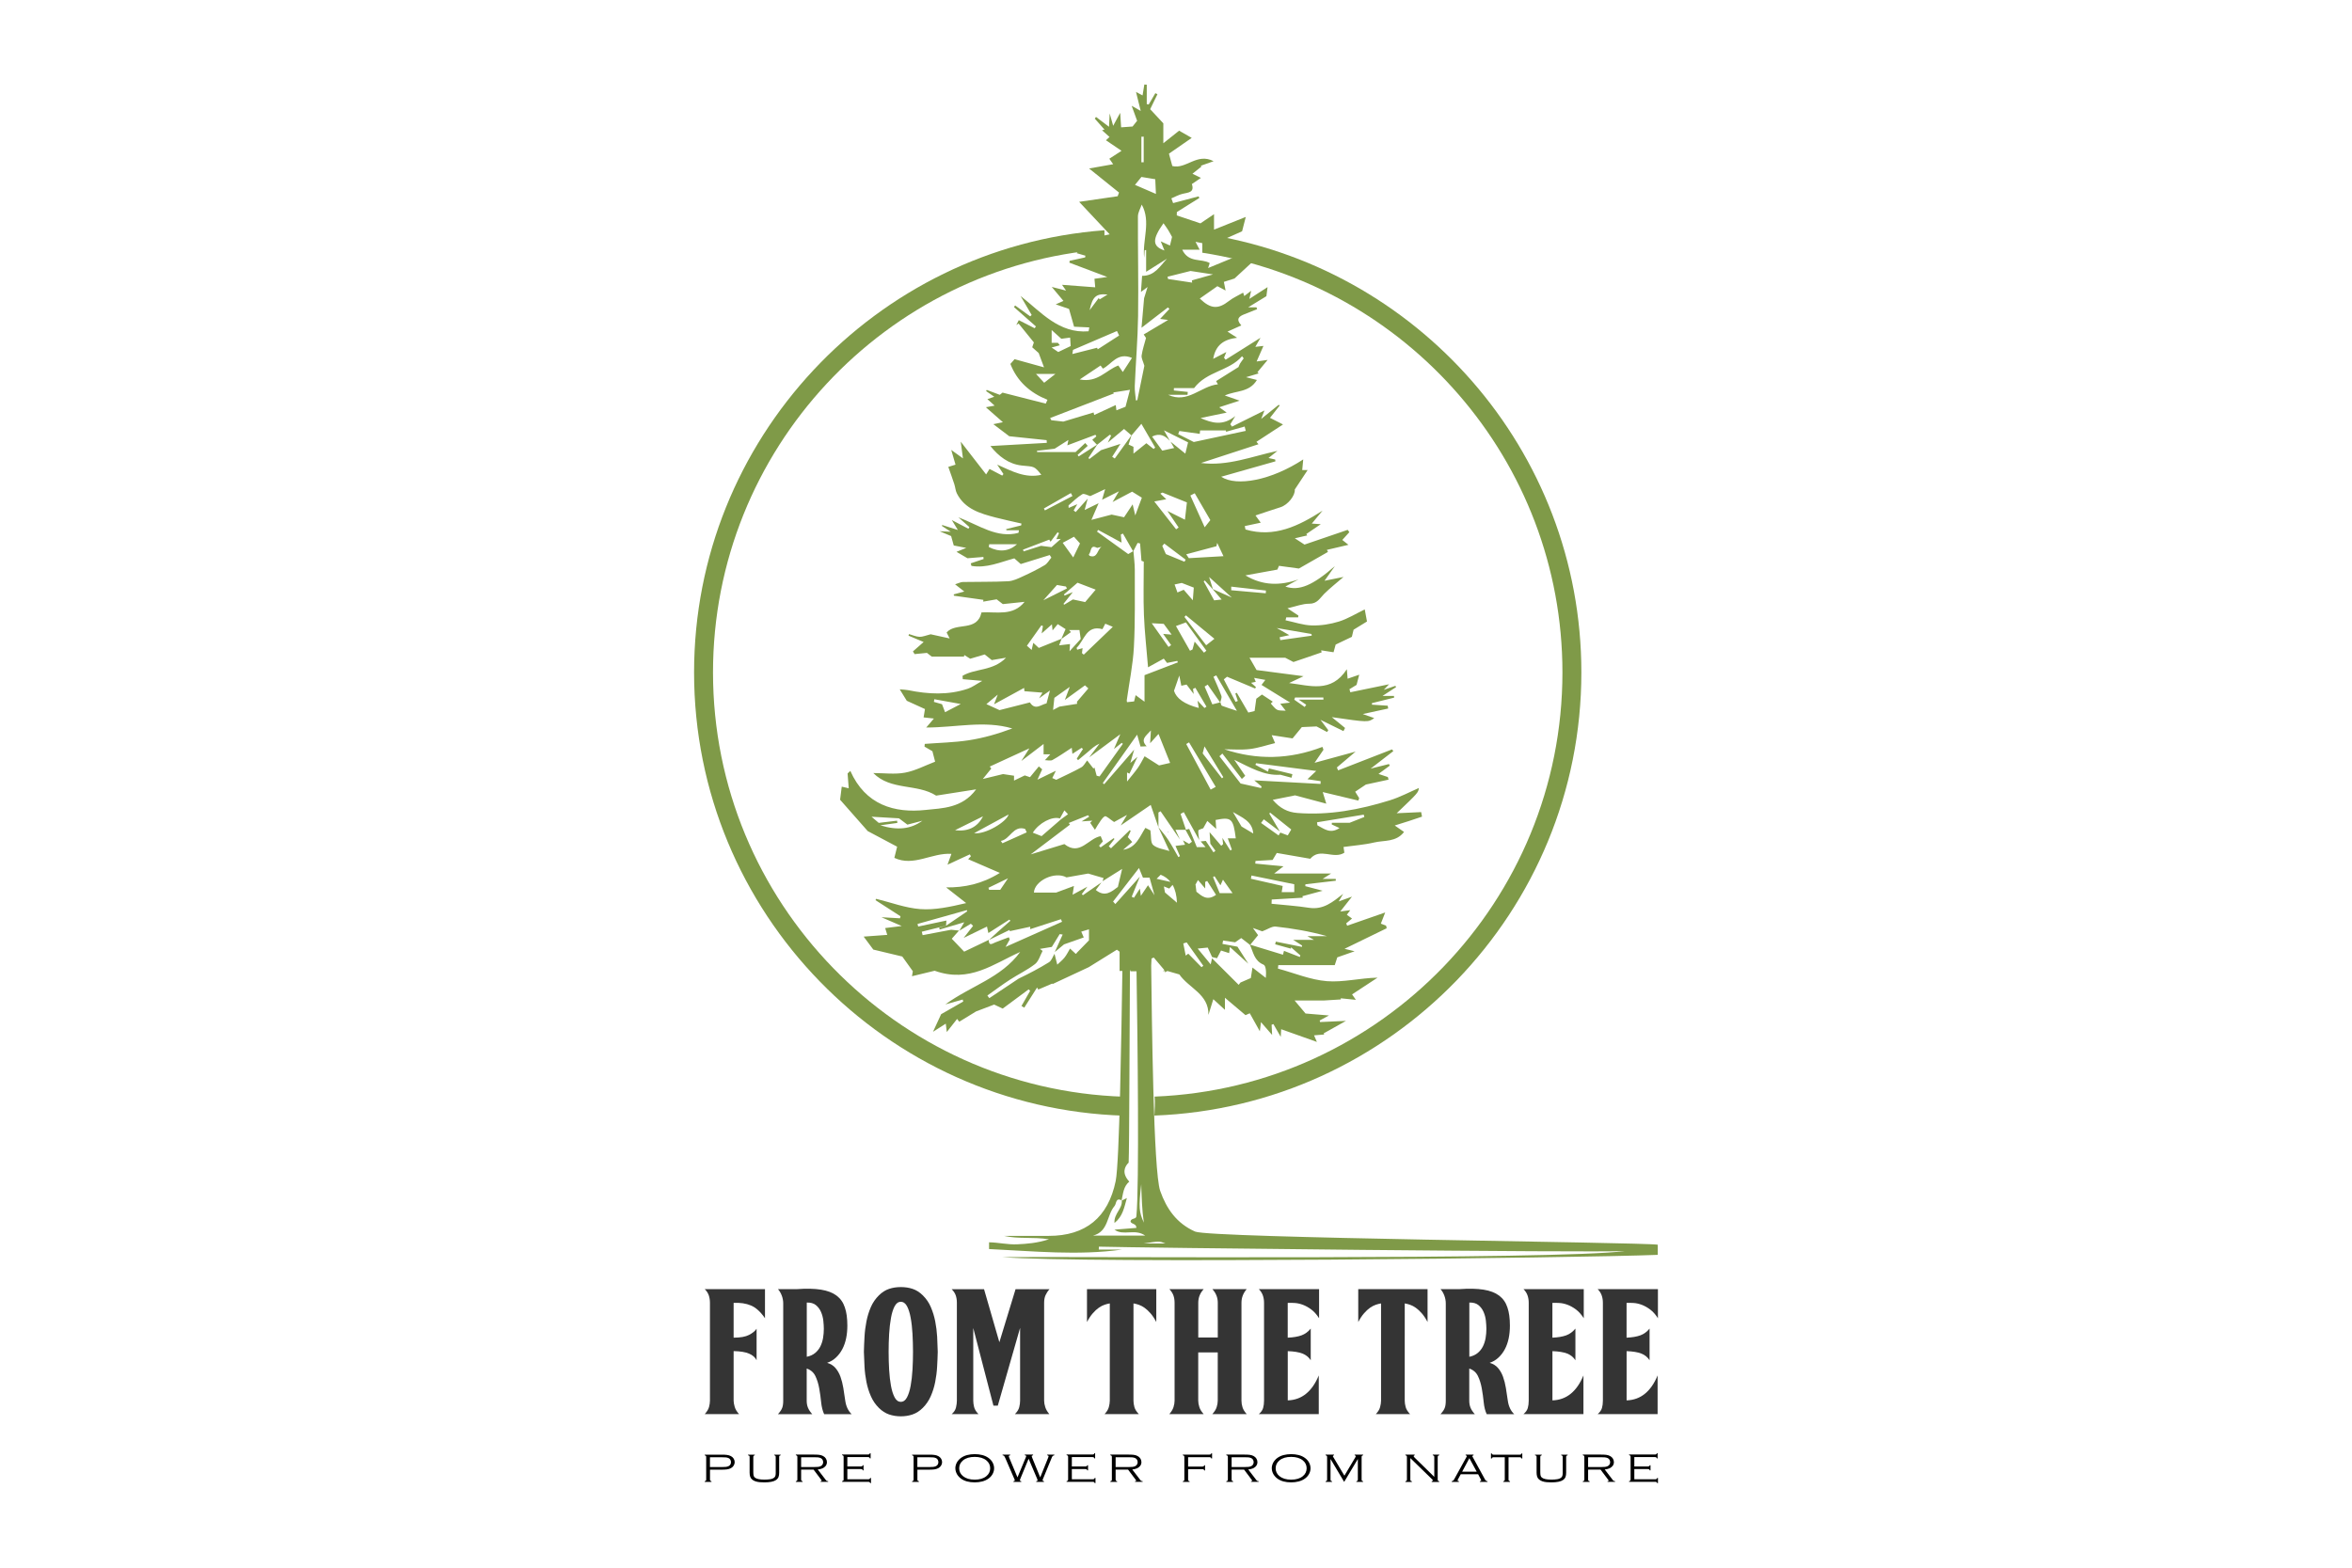 <?xml version="1.0" encoding="utf-8"?>
<!-- Generator: Adobe Illustrator 24.0.1, SVG Export Plug-In . SVG Version: 6.00 Build 0)  -->
<svg version="1.1" id="Layer_1" xmlns="http://www.w3.org/2000/svg" xmlns:xlink="http://www.w3.org/1999/xlink" x="0px" y="0px"
	 viewBox="0 0 600 400" style="enable-background:new 0 0 600 400;" xml:space="preserve">
<style type="text/css">
	.st0{fill:#343434;}
	.st1{fill:#7F9A48;}
</style>
<g>
	<g>
		<g>
			<g>
				<path class="st0" d="M195.15,336.35c-1.13-1.64-2.32-2.72-3.58-3.25s-2.73-0.75-4.42-0.66v8.87c1.72,0,3.03-0.23,3.93-0.7
					c0.9-0.47,1.55-0.99,1.93-1.58v8.04c-0.36-0.73-1-1.3-1.93-1.69c-0.93-0.4-2.24-0.61-3.93-0.64v12.65
					c0,0.41,0.09,0.93,0.27,1.56s0.55,1.25,1.11,1.87h-8.75c0.56-0.62,0.92-1.21,1.09-1.8c0.16-0.59,0.24-1.13,0.24-1.63V332.4
					c0-0.67-0.1-1.29-0.29-1.87c-0.19-0.57-0.54-1.11-1.04-1.6h15.37V336.35z"/>
				<path class="st0" d="M216.16,338.24c0,1.14-0.1,2.22-0.31,3.23c-0.21,1.01-0.53,1.93-0.96,2.75c-0.43,0.82-0.97,1.54-1.62,2.15
					c-0.65,0.62-1.41,1.07-2.27,1.36c0.89,0.26,1.6,0.7,2.13,1.32c0.53,0.62,0.96,1.36,1.27,2.22c0.31,0.86,0.56,1.82,0.73,2.86
					c0.18,1.04,0.34,2.12,0.49,3.23c0.21,1.49,0.76,2.65,1.64,3.47h-7.02c-0.38-0.82-0.64-1.82-0.76-3.01
					c-0.12-1.19-0.28-2.36-0.49-3.54c-0.21-1.17-0.53-2.23-0.98-3.16c-0.45-0.94-1.18-1.58-2.22-1.93v8.21
					c0,0.67,0.11,1.27,0.33,1.8c0.22,0.53,0.58,1.07,1.09,1.63h-8.75c0.53-0.58,0.89-1.11,1.07-1.58c0.18-0.47,0.27-1.08,0.27-1.85
					v-24.82c0-0.67-0.12-1.33-0.36-1.98c-0.24-0.64-0.56-1.2-0.98-1.67h4.8c2.46-0.18,4.52-0.13,6.17,0.13s2.98,0.77,3.98,1.52
					c0.99,0.75,1.7,1.75,2.11,3.01C215.96,334.84,216.16,336.39,216.16,338.24z M205.81,346.19c0.86-0.18,1.57-0.5,2.13-0.97
					c0.56-0.47,1.01-1.02,1.33-1.67c0.32-0.64,0.55-1.35,0.69-2.13c0.13-0.78,0.2-1.56,0.2-2.35c0-0.62-0.05-1.32-0.13-2.11
					c-0.09-0.79-0.29-1.54-0.6-2.24c-0.31-0.7-0.75-1.28-1.31-1.73c-0.56-0.45-1.33-0.67-2.31-0.64V346.19z"/>
				<path class="st0" d="M239.22,344.91c-0.03,1.23-0.08,2.5-0.16,3.82c-0.07,1.32-0.24,2.61-0.49,3.89s-0.63,2.48-1.13,3.62
					c-0.5,1.14-1.19,2.14-2.04,2.99c-0.8,0.79-1.67,1.35-2.6,1.67c-0.93,0.32-1.93,0.48-3,0.48c-1.07,0-2.06-0.16-3-0.48
					c-0.93-0.32-1.8-0.88-2.6-1.67c-0.86-0.85-1.54-1.85-2.04-2.99c-0.5-1.14-0.88-2.35-1.13-3.62c-0.25-1.27-0.42-2.57-0.49-3.89
					c-0.07-1.32-0.13-2.59-0.16-3.82c0.03-1.23,0.08-2.51,0.16-3.84c0.07-1.33,0.24-2.64,0.49-3.91c0.25-1.27,0.62-2.48,1.11-3.62
					s1.18-2.15,2.07-3.03c0.8-0.79,1.67-1.34,2.6-1.65c0.93-0.31,1.93-0.46,3-0.46c1.07,0,2.07,0.15,3,0.46
					c0.93,0.31,1.8,0.86,2.6,1.65c0.89,0.88,1.58,1.89,2.06,3.03c0.49,1.14,0.86,2.35,1.11,3.62s0.41,2.58,0.49,3.91
					C239.13,342.4,239.19,343.68,239.22,344.91z M226.69,344.91c0,1.55,0.04,3.09,0.13,4.61c0.09,1.52,0.25,2.88,0.47,4.08
					c0.22,1.2,0.53,2.18,0.93,2.94c0.4,0.76,0.92,1.14,1.58,1.14s1.18-0.38,1.58-1.14c0.4-0.76,0.71-1.75,0.93-2.96
					c0.22-1.22,0.38-2.58,0.47-4.11c0.09-1.52,0.13-3.05,0.13-4.57c0-1.52-0.05-3.05-0.13-4.57c-0.09-1.52-0.24-2.89-0.47-4.11
					c-0.22-1.21-0.53-2.2-0.93-2.94s-0.93-1.12-1.58-1.12s-1.18,0.38-1.58,1.14c-0.4,0.76-0.71,1.75-0.93,2.97
					c-0.22,1.21-0.38,2.58-0.47,4.08C226.73,341.88,226.69,343.39,226.69,344.91z"/>
				<path class="st0" d="M267.74,328.93c-0.45,0.5-0.78,1.01-1.02,1.54c-0.24,0.53-0.36,1.17-0.36,1.93v24.99
					c0,0.5,0.1,1.05,0.29,1.65c0.19,0.6,0.54,1.19,1.04,1.78h-8.79c0.59-0.58,0.96-1.18,1.11-1.78c0.15-0.6,0.22-1.15,0.22-1.65
					v-18.58l-5.69,19.85h-1.11l-5.15-19.81v18.54c0,0.5,0.07,1.04,0.22,1.63s0.52,1.19,1.11,1.8h-6.84c0.59-0.5,0.96-1.07,1.11-1.71
					s0.22-1.22,0.22-1.71v-25.04c0-0.67-0.1-1.29-0.29-1.84c-0.19-0.56-0.54-1.08-1.04-1.58h8.26l3.91,13.53l4.13-13.53H267.74z"/>
				<path class="st0" d="M289.15,357.39c0,0.5,0.08,1.04,0.24,1.63s0.54,1.19,1.13,1.8h-8.75c0.56-0.58,0.93-1.18,1.09-1.78
					c0.16-0.6,0.25-1.15,0.25-1.65v-24.82c-0.39,0.06-0.82,0.17-1.31,0.33s-0.98,0.42-1.49,0.77c-0.5,0.35-1.02,0.82-1.53,1.41
					c-0.52,0.58-1.01,1.33-1.49,2.24v-8.39h17.68v8.39c-0.47-0.91-0.97-1.65-1.49-2.24c-0.52-0.59-1.03-1.06-1.53-1.41
					c-0.5-0.35-1-0.61-1.49-0.77c-0.49-0.16-0.93-0.27-1.31-0.33V357.39z"/>
				<path class="st0" d="M309.27,360.81c0.56-0.62,0.93-1.21,1.11-1.8c0.18-0.59,0.27-1.13,0.27-1.63v-12.3h-4.98v12.3
					c0,0.5,0.1,1.05,0.29,1.65c0.19,0.6,0.56,1.19,1.09,1.78h-8.75c0.53-0.62,0.89-1.21,1.07-1.8s0.27-1.13,0.27-1.63V332.4
					c0-0.67-0.1-1.29-0.29-1.84s-0.54-1.1-1.04-1.63h8.75c-0.92,1-1.38,2.15-1.38,3.47v8.87h4.98v-8.87c0-1.32-0.46-2.47-1.38-3.47
					h8.75c-0.89,1.03-1.33,2.18-1.33,3.47v24.99c0,0.56,0.09,1.12,0.27,1.69c0.18,0.57,0.53,1.15,1.07,1.73H309.27z"/>
				<path class="st0" d="M336.41,360.81h-15.28c0.56-0.47,0.92-0.98,1.09-1.54c0.16-0.56,0.24-1.19,0.24-1.89V332.4
					c0-0.67-0.1-1.3-0.31-1.89c-0.21-0.59-0.55-1.11-1.02-1.58h15.37v7.42c-0.62-0.97-1.29-1.71-2-2.24
					c-0.71-0.53-1.42-0.92-2.13-1.19c-0.71-0.26-1.4-0.42-2.07-0.46c-0.67-0.04-1.27-0.05-1.8-0.02v8.87
					c1.42-0.06,2.59-0.26,3.51-0.59c0.92-0.34,1.7-0.91,2.36-1.73v8.08c-0.51-0.79-1.21-1.36-2.11-1.71
					c-0.9-0.35-2.16-0.56-3.75-0.61v12.56c1.81-0.06,3.37-0.63,4.69-1.71c1.32-1.08,2.39-2.64,3.22-4.66V360.81z"/>
				<path class="st0" d="M358.35,357.39c0,0.5,0.08,1.04,0.24,1.63s0.54,1.19,1.13,1.8h-8.75c0.56-0.58,0.93-1.18,1.09-1.78
					c0.16-0.6,0.25-1.15,0.25-1.65v-24.82c-0.39,0.06-0.82,0.17-1.31,0.33s-0.98,0.42-1.49,0.77c-0.5,0.35-1.02,0.82-1.53,1.41
					c-0.52,0.58-1.01,1.33-1.49,2.24v-8.39h17.68v8.39c-0.47-0.91-0.97-1.65-1.49-2.24c-0.52-0.59-1.03-1.06-1.53-1.41
					c-0.5-0.35-1-0.61-1.49-0.77c-0.49-0.16-0.93-0.27-1.31-0.33V357.39z"/>
				<path class="st0" d="M385.18,338.24c0,1.14-0.1,2.22-0.31,3.23c-0.21,1.01-0.53,1.93-0.96,2.75c-0.43,0.82-0.97,1.54-1.62,2.15
					c-0.65,0.62-1.41,1.07-2.27,1.36c0.89,0.26,1.6,0.7,2.13,1.32c0.53,0.62,0.96,1.36,1.27,2.22c0.31,0.86,0.56,1.82,0.73,2.86
					c0.18,1.04,0.34,2.12,0.49,3.23c0.21,1.49,0.76,2.65,1.64,3.47h-7.02c-0.39-0.82-0.64-1.82-0.76-3.01s-0.28-2.36-0.49-3.54
					c-0.21-1.17-0.53-2.23-0.98-3.16c-0.45-0.94-1.18-1.58-2.22-1.93v8.21c0,0.67,0.11,1.27,0.33,1.8c0.22,0.53,0.58,1.07,1.09,1.63
					h-8.75c0.53-0.58,0.89-1.11,1.07-1.58c0.18-0.47,0.27-1.08,0.27-1.85v-24.82c0-0.67-0.12-1.33-0.36-1.98
					c-0.24-0.64-0.56-1.2-0.98-1.67h4.8c2.46-0.18,4.52-0.13,6.17,0.13c1.66,0.26,2.98,0.77,3.98,1.52c0.99,0.75,1.7,1.75,2.11,3.01
					C384.98,334.84,385.18,336.39,385.18,338.24z M374.83,346.19c0.86-0.18,1.57-0.5,2.13-0.97c0.56-0.47,1.01-1.02,1.33-1.67
					c0.32-0.64,0.55-1.35,0.69-2.13c0.13-0.78,0.2-1.56,0.2-2.35c0-0.62-0.05-1.32-0.13-2.11c-0.09-0.79-0.29-1.54-0.6-2.24
					c-0.31-0.7-0.75-1.28-1.31-1.73c-0.56-0.45-1.33-0.67-2.31-0.64V346.19z"/>
				<path class="st0" d="M403.93,360.81h-15.28c0.56-0.47,0.92-0.98,1.09-1.54c0.16-0.56,0.24-1.19,0.24-1.89V332.4
					c0-0.67-0.1-1.3-0.31-1.89c-0.21-0.59-0.55-1.11-1.02-1.58h15.37v7.42c-0.62-0.97-1.29-1.71-2-2.24
					c-0.71-0.53-1.42-0.92-2.13-1.19c-0.71-0.26-1.4-0.42-2.07-0.46c-0.67-0.04-1.27-0.05-1.8-0.02v8.87
					c1.42-0.06,2.59-0.26,3.51-0.59c0.92-0.34,1.7-0.91,2.36-1.73v8.08c-0.51-0.79-1.21-1.36-2.11-1.71
					c-0.9-0.35-2.16-0.56-3.75-0.61v12.56c1.81-0.06,3.37-0.63,4.69-1.71c1.32-1.08,2.39-2.64,3.22-4.66V360.81z"/>
				<path class="st0" d="M422.85,360.81h-15.28c0.56-0.47,0.92-0.98,1.09-1.54c0.16-0.56,0.24-1.19,0.24-1.89V332.4
					c0-0.67-0.1-1.3-0.31-1.89c-0.21-0.59-0.55-1.11-1.02-1.58h15.37v7.42c-0.62-0.97-1.29-1.71-2-2.24
					c-0.71-0.53-1.42-0.92-2.13-1.19c-0.71-0.26-1.4-0.42-2.07-0.46c-0.67-0.04-1.27-0.05-1.8-0.02v8.87
					c1.42-0.06,2.59-0.26,3.51-0.59c0.92-0.34,1.7-0.91,2.36-1.73v8.08c-0.51-0.79-1.21-1.36-2.11-1.71
					c-0.9-0.35-2.16-0.56-3.75-0.61v12.56c1.81-0.06,3.37-0.63,4.69-1.71c1.32-1.08,2.39-2.64,3.22-4.66V360.81z"/>
			</g>
		</g>
		<g>
			<path d="M181.12,374.98v2.6c0,0.18,0.13,0.3,0.38,0.36v0.17h-1.73v-0.17c0.26-0.06,0.38-0.18,0.38-0.36v-5.89
				c0-0.18-0.13-0.31-0.38-0.36v-0.17h4.36c0.52,0,0.96,0.02,1.33,0.07c0.37,0.04,0.7,0.15,1.01,0.31c0.3,0.16,0.54,0.38,0.7,0.65
				c0.17,0.28,0.25,0.57,0.25,0.89c0,0.3-0.09,0.59-0.26,0.87c-0.17,0.28-0.41,0.5-0.71,0.66c-0.31,0.16-0.65,0.26-1.01,0.31
				c-0.37,0.04-0.8,0.07-1.31,0.07H181.12z M181.12,374.32h3.11c0.38,0,0.69-0.01,0.94-0.04c0.25-0.03,0.49-0.09,0.69-0.19
				c0.2-0.1,0.35-0.24,0.46-0.42c0.1-0.18,0.15-0.38,0.15-0.6c0-0.21-0.05-0.41-0.15-0.6c-0.1-0.19-0.25-0.33-0.46-0.43
				c-0.23-0.1-0.46-0.16-0.71-0.18c-0.24-0.02-0.56-0.03-0.93-0.03h-3.11V374.32z"/>
			<path d="M190.82,371.32v-0.16h1.73v0.16c-0.15,0.03-0.25,0.08-0.3,0.14c-0.05,0.06-0.08,0.16-0.08,0.3v3.85
				c0,0.39,0.03,0.69,0.08,0.9c0.05,0.21,0.17,0.39,0.36,0.53c0.43,0.33,1.24,0.49,2.42,0.49c0.55,0,1.04-0.04,1.49-0.11
				c0.44-0.07,0.79-0.23,1.04-0.46c0.22-0.2,0.33-0.56,0.33-1.07v-0.28v-3.85c0-0.13-0.03-0.23-0.08-0.3s-0.16-0.11-0.3-0.14v-0.16
				h1.64v0.16c-0.15,0.03-0.25,0.08-0.3,0.14c-0.06,0.06-0.08,0.16-0.08,0.3v4c0,0.43-0.05,0.79-0.16,1.08
				c-0.11,0.3-0.32,0.56-0.64,0.79c-0.58,0.4-1.57,0.6-2.97,0.6c-0.43,0-0.83-0.02-1.19-0.05c-0.37-0.03-0.72-0.1-1.07-0.21
				c-0.35-0.11-0.64-0.27-0.89-0.49c-0.25-0.22-0.41-0.46-0.49-0.75c-0.08-0.28-0.13-0.61-0.13-0.98v-4c0-0.14-0.03-0.23-0.08-0.3
				C191.08,371.4,190.98,371.35,190.82,371.32z"/>
			<path d="M204.37,374.98v2.52c0,0.13,0.03,0.23,0.08,0.3c0.06,0.06,0.16,0.11,0.3,0.14v0.17h-1.73v-0.17
				c0.15-0.03,0.25-0.08,0.31-0.14c0.05-0.06,0.08-0.16,0.08-0.3v-5.75c0-0.14-0.03-0.24-0.08-0.3c-0.05-0.06-0.15-0.11-0.31-0.14
				v-0.17h4.55c0.55,0,1.02,0.02,1.39,0.06c0.38,0.04,0.71,0.15,1.02,0.31c0.31,0.16,0.54,0.38,0.71,0.65
				c0.17,0.28,0.26,0.57,0.26,0.89c0,0.37-0.1,0.69-0.31,0.97c-0.21,0.27-0.49,0.48-0.84,0.64c-0.36,0.15-0.75,0.24-1.19,0.28
				l2.1,2.74c0.12,0.17,0.31,0.25,0.55,0.25v0.17h-1.93v-0.17c0.19-0.02,0.29-0.06,0.3-0.12c0-0.07-0.07-0.19-0.21-0.34l-1.87-2.49
				H204.37z M204.37,374.32h3.35c0.38,0,0.7-0.01,0.95-0.04c0.26-0.03,0.49-0.09,0.7-0.19c0.2-0.1,0.36-0.24,0.46-0.42
				s0.16-0.38,0.16-0.6c0-0.22-0.06-0.42-0.16-0.61c-0.11-0.19-0.27-0.33-0.48-0.43c-0.24-0.1-0.48-0.16-0.74-0.18
				c-0.26-0.02-0.58-0.03-0.97-0.03h-3.27V374.32z"/>
			<path d="M216.16,374.85v2.59h5.3c0.16,0,0.28-0.02,0.36-0.07c0.07-0.04,0.13-0.13,0.17-0.26h0.2v1.31h-0.2
				c-0.04-0.13-0.09-0.21-0.17-0.26c-0.08-0.04-0.19-0.07-0.36-0.07h-6.64v-0.17c0.15-0.03,0.25-0.08,0.31-0.14
				c0.05-0.06,0.08-0.16,0.08-0.3v-5.75c0-0.14-0.03-0.24-0.08-0.3c-0.05-0.06-0.15-0.11-0.31-0.14v-0.17h6.57
				c0.16,0,0.27-0.02,0.35-0.07c0.08-0.05,0.14-0.13,0.17-0.25h0.19v1.31h-0.19c-0.04-0.13-0.09-0.21-0.17-0.26
				c-0.08-0.05-0.19-0.07-0.35-0.07h-5.23v2.39h3.43c0.15,0,0.27-0.02,0.35-0.07c0.08-0.05,0.13-0.13,0.17-0.25h0.18v1.32h-0.18
				c-0.04-0.13-0.09-0.22-0.17-0.26c-0.08-0.05-0.19-0.07-0.35-0.07H216.16z"/>
			<path d="M234.03,374.98v2.6c0,0.18,0.13,0.3,0.38,0.36v0.17h-1.73v-0.17c0.26-0.06,0.38-0.18,0.38-0.36v-5.89
				c0-0.18-0.13-0.31-0.38-0.36v-0.17h4.36c0.52,0,0.96,0.02,1.33,0.07c0.37,0.04,0.7,0.15,1.01,0.31c0.3,0.16,0.54,0.38,0.7,0.65
				c0.17,0.28,0.25,0.57,0.25,0.89c0,0.3-0.09,0.59-0.26,0.87c-0.17,0.28-0.41,0.5-0.71,0.66c-0.31,0.16-0.65,0.26-1.01,0.31
				c-0.37,0.04-0.8,0.07-1.31,0.07H234.03z M234.03,374.32h3.11c0.38,0,0.69-0.01,0.94-0.04c0.25-0.03,0.49-0.09,0.69-0.19
				c0.2-0.1,0.35-0.24,0.46-0.42c0.1-0.18,0.15-0.38,0.15-0.6c0-0.21-0.05-0.41-0.15-0.6c-0.1-0.19-0.25-0.33-0.46-0.43
				c-0.23-0.1-0.46-0.16-0.71-0.18c-0.24-0.02-0.56-0.03-0.93-0.03h-3.11V374.32z"/>
			<path d="M253.6,374.64c0,0.5-0.13,0.99-0.38,1.45c-0.25,0.46-0.61,0.86-1.06,1.18c-0.47,0.33-1.01,0.58-1.61,0.73
				c-0.6,0.15-1.23,0.23-1.89,0.23c-1.46,0-2.63-0.32-3.51-0.96c-0.3-0.22-0.56-0.47-0.78-0.76c-0.22-0.28-0.38-0.58-0.49-0.91
				c-0.11-0.32-0.17-0.65-0.17-0.97c0-0.25,0.03-0.5,0.1-0.75c0.07-0.25,0.16-0.49,0.28-0.71s0.28-0.44,0.46-0.64
				c0.18-0.21,0.38-0.39,0.6-0.54c0.46-0.33,0.99-0.58,1.59-0.73c0.6-0.15,1.24-0.23,1.92-0.23c0.67,0,1.31,0.08,1.91,0.23
				c0.6,0.15,1.13,0.4,1.59,0.73c0.45,0.32,0.81,0.72,1.06,1.18C253.47,373.65,253.6,374.13,253.6,374.64z M252.6,374.64
				c0-0.4-0.08-0.77-0.25-1.12c-0.17-0.35-0.41-0.65-0.74-0.91c-0.72-0.58-1.71-0.88-2.96-0.88c-1.26,0-2.25,0.29-2.97,0.88
				c-0.66,0.54-0.99,1.21-0.99,2.03c0,0.81,0.33,1.49,0.99,2.02c0.72,0.58,1.71,0.88,2.97,0.88c1.25,0,2.24-0.29,2.96-0.88
				c0.33-0.26,0.57-0.56,0.74-0.91C252.52,375.4,252.6,375.03,252.6,374.64z"/>
			<path d="M262.4,372.2l-2.1,5.09c-0.08,0.17-0.12,0.31-0.12,0.43c0,0.1,0.12,0.18,0.35,0.23v0.17h-2v-0.17
				c0.22-0.02,0.34-0.1,0.34-0.24c0-0.11-0.05-0.25-0.14-0.42l-2.21-5.12c-0.16-0.37-0.29-0.6-0.38-0.7
				c-0.07-0.07-0.2-0.12-0.38-0.15v-0.17h1.94v0.17c-0.24,0.03-0.36,0.11-0.36,0.26c0,0.04,0.02,0.11,0.07,0.23
				c0.05,0.12,0.08,0.2,0.09,0.24l2.06,4.91l2.2-5.29c0.02-0.07,0.02-0.12,0.02-0.16c0-0.1-0.11-0.16-0.35-0.2v-0.17h2.11v0.17
				c-0.11,0.03-0.19,0.05-0.26,0.09c-0.06,0.03-0.09,0.09-0.09,0.17c0,0.04,0.05,0.2,0.16,0.48l2.01,4.91l1.98-4.91
				c0.1-0.23,0.15-0.39,0.15-0.47c0-0.13-0.11-0.22-0.34-0.26v-0.17h1.81v0.17c-0.18,0.04-0.32,0.09-0.41,0.18
				c-0.06,0.05-0.1,0.12-0.14,0.18c-0.04,0.07-0.08,0.15-0.11,0.24c-0.04,0.09-0.07,0.17-0.1,0.25l-2.11,5.12
				c-0.08,0.17-0.12,0.3-0.12,0.4c0,0.13,0.12,0.21,0.35,0.26v0.17h-1.97v-0.17c0.22-0.03,0.34-0.11,0.34-0.24
				c0-0.05-0.04-0.18-0.11-0.38L262.4,372.2z"/>
			<path d="M273.43,374.85v2.59h5.3c0.16,0,0.28-0.02,0.36-0.07c0.07-0.04,0.13-0.13,0.17-0.26h0.2v1.31h-0.2
				c-0.04-0.13-0.09-0.21-0.17-0.26c-0.08-0.04-0.19-0.07-0.36-0.07h-6.64v-0.17c0.15-0.03,0.25-0.08,0.31-0.14
				c0.05-0.06,0.08-0.16,0.08-0.3v-5.75c0-0.14-0.03-0.24-0.08-0.3c-0.05-0.06-0.15-0.11-0.31-0.14v-0.17h6.57
				c0.16,0,0.27-0.02,0.35-0.07c0.08-0.05,0.14-0.13,0.17-0.25h0.19v1.31h-0.19c-0.04-0.13-0.09-0.21-0.17-0.26
				c-0.08-0.05-0.19-0.07-0.35-0.07h-5.23v2.39h3.43c0.15,0,0.27-0.02,0.35-0.07c0.08-0.05,0.13-0.13,0.17-0.25h0.18v1.32h-0.18
				c-0.04-0.13-0.09-0.22-0.17-0.26c-0.08-0.05-0.19-0.07-0.35-0.07H273.43z"/>
			<path d="M284.6,374.98v2.52c0,0.13,0.03,0.23,0.08,0.3c0.06,0.06,0.16,0.11,0.3,0.14v0.17h-1.73v-0.17
				c0.15-0.03,0.25-0.08,0.31-0.14c0.05-0.06,0.08-0.16,0.08-0.3v-5.75c0-0.14-0.03-0.24-0.08-0.3c-0.05-0.06-0.15-0.11-0.31-0.14
				v-0.17h4.55c0.55,0,1.02,0.02,1.39,0.06c0.38,0.04,0.71,0.15,1.02,0.31c0.31,0.16,0.54,0.38,0.71,0.65
				c0.17,0.28,0.26,0.57,0.26,0.89c0,0.37-0.1,0.69-0.31,0.97c-0.21,0.27-0.49,0.48-0.84,0.64c-0.36,0.15-0.75,0.24-1.19,0.28
				l2.1,2.74c0.12,0.17,0.31,0.25,0.55,0.25v0.17h-1.93v-0.17c0.19-0.02,0.29-0.06,0.3-0.12c0-0.07-0.07-0.19-0.21-0.34l-1.87-2.49
				H284.6z M284.6,374.32h3.35c0.38,0,0.7-0.01,0.95-0.04c0.26-0.03,0.49-0.09,0.7-0.19c0.2-0.1,0.36-0.24,0.46-0.42
				s0.16-0.38,0.16-0.6c0-0.22-0.06-0.42-0.16-0.61c-0.11-0.19-0.27-0.33-0.48-0.43c-0.24-0.1-0.48-0.16-0.74-0.18
				c-0.26-0.02-0.58-0.03-0.97-0.03h-3.27V374.32z"/>
			<path d="M303.09,371.82v2.38h3.59c0.16,0,0.28-0.02,0.36-0.07c0.07-0.05,0.13-0.13,0.17-0.26h0.2v1.31h-0.2
				c-0.04-0.12-0.09-0.21-0.17-0.25c-0.08-0.05-0.19-0.07-0.36-0.07h-3.59v2.65c0,0.13,0.03,0.23,0.08,0.3
				c0.05,0.06,0.15,0.11,0.3,0.14v0.17h-1.73v-0.17c0.15-0.03,0.25-0.08,0.31-0.14c0.05-0.06,0.08-0.16,0.08-0.3v-5.75
				c0-0.14-0.03-0.23-0.08-0.3c-0.05-0.06-0.15-0.11-0.31-0.14v-0.17h6.73c0.16,0,0.28-0.02,0.36-0.07
				c0.08-0.04,0.13-0.13,0.17-0.26h0.2v1.31H309c-0.03-0.13-0.09-0.21-0.17-0.26c-0.08-0.04-0.2-0.07-0.36-0.07H303.09z"/>
			<path d="M314.19,374.98v2.52c0,0.13,0.03,0.23,0.08,0.3c0.06,0.06,0.16,0.11,0.3,0.14v0.17h-1.73v-0.17
				c0.15-0.03,0.25-0.08,0.31-0.14c0.05-0.06,0.08-0.16,0.08-0.3v-5.75c0-0.14-0.03-0.24-0.08-0.3c-0.05-0.06-0.15-0.11-0.31-0.14
				v-0.17h4.55c0.55,0,1.02,0.02,1.39,0.06c0.38,0.04,0.71,0.15,1.02,0.31c0.31,0.16,0.54,0.38,0.71,0.65
				c0.17,0.28,0.26,0.57,0.26,0.89c0,0.37-0.1,0.69-0.31,0.97s-0.49,0.48-0.84,0.64c-0.36,0.15-0.75,0.24-1.19,0.28l2.1,2.74
				c0.12,0.17,0.31,0.25,0.55,0.25v0.17h-1.93v-0.17c0.19-0.02,0.29-0.06,0.3-0.12c0-0.07-0.07-0.19-0.21-0.34l-1.87-2.49H314.19z
				 M314.19,374.32h3.35c0.38,0,0.7-0.01,0.95-0.04c0.26-0.03,0.49-0.09,0.7-0.19c0.2-0.1,0.36-0.24,0.46-0.42
				c0.11-0.18,0.16-0.38,0.16-0.6c0-0.22-0.06-0.42-0.16-0.61c-0.11-0.19-0.27-0.33-0.48-0.43c-0.24-0.1-0.48-0.16-0.74-0.18
				c-0.26-0.02-0.58-0.03-0.97-0.03h-3.27V374.32z"/>
			<path d="M334.32,374.64c0,0.5-0.13,0.99-0.38,1.45c-0.25,0.46-0.61,0.86-1.06,1.18c-0.47,0.33-1.01,0.58-1.61,0.73
				c-0.6,0.15-1.23,0.23-1.89,0.23c-1.46,0-2.63-0.32-3.51-0.96c-0.3-0.22-0.56-0.47-0.78-0.76c-0.22-0.28-0.38-0.58-0.49-0.91
				c-0.11-0.32-0.17-0.65-0.17-0.97c0-0.25,0.03-0.5,0.1-0.75c0.07-0.25,0.16-0.49,0.28-0.71s0.28-0.44,0.46-0.64
				c0.18-0.21,0.38-0.39,0.6-0.54c0.46-0.33,0.99-0.58,1.59-0.73c0.6-0.15,1.24-0.23,1.92-0.23c0.67,0,1.31,0.08,1.91,0.23
				c0.6,0.15,1.13,0.4,1.59,0.73c0.45,0.32,0.81,0.72,1.06,1.18C334.19,373.65,334.32,374.13,334.32,374.64z M333.33,374.64
				c0-0.4-0.08-0.77-0.25-1.12c-0.17-0.35-0.41-0.65-0.74-0.91c-0.72-0.58-1.71-0.88-2.96-0.88c-1.26,0-2.25,0.29-2.97,0.88
				c-0.66,0.54-0.99,1.21-0.99,2.03c0,0.81,0.33,1.49,0.99,2.02c0.72,0.58,1.71,0.88,2.97,0.88c1.25,0,2.24-0.29,2.96-0.88
				c0.33-0.26,0.57-0.56,0.74-0.91C333.24,375.4,333.33,375.03,333.33,374.64z"/>
			<path d="M342.9,378.11l-3.48-5.84v5.24c0,0.13,0.03,0.23,0.08,0.3c0.06,0.06,0.16,0.11,0.31,0.14v0.17h-1.65v-0.17
				c0.15-0.03,0.25-0.08,0.31-0.14c0.05-0.06,0.08-0.16,0.08-0.3v-5.75c0-0.14-0.03-0.23-0.08-0.3c-0.05-0.06-0.15-0.11-0.31-0.14
				v-0.17h2.15v0.17c-0.19,0.05-0.29,0.12-0.29,0.21c0,0.04,0.01,0.09,0.04,0.14l2.9,4.85l2.76-4.63c0.1-0.17,0.15-0.29,0.15-0.36
				c0-0.09-0.1-0.16-0.3-0.21v-0.17h2.16v0.17c-0.15,0.03-0.25,0.08-0.3,0.14c-0.06,0.06-0.08,0.16-0.08,0.3v5.75
				c0,0.13,0.03,0.23,0.08,0.3c0.05,0.06,0.15,0.11,0.3,0.14v0.17h-1.72v-0.17c0.15-0.03,0.25-0.08,0.3-0.14
				c0.05-0.06,0.08-0.16,0.08-0.3v-5.24L342.9,378.11z"/>
			<path d="M359.78,372.04v5.47c0,0.13,0.03,0.23,0.08,0.3c0.06,0.06,0.16,0.11,0.31,0.14v0.17h-1.65v-0.17
				c0.15-0.03,0.25-0.08,0.31-0.14c0.05-0.06,0.08-0.16,0.08-0.3v-5.75c0-0.14-0.03-0.24-0.08-0.3c-0.05-0.06-0.15-0.11-0.31-0.14
				v-0.17h2.37v0.17c-0.18,0.05-0.27,0.12-0.27,0.21c0,0.09,0.09,0.22,0.27,0.4l5,4.9v-5.07c0-0.14-0.03-0.23-0.08-0.3
				c-0.06-0.06-0.16-0.11-0.31-0.14v-0.17h1.65v0.17c-0.15,0.03-0.25,0.08-0.31,0.14c-0.05,0.06-0.08,0.16-0.08,0.3v5.75
				c0,0.13,0.03,0.23,0.08,0.3c0.06,0.06,0.16,0.11,0.3,0.14v0.17h-1.91v-0.17c0.19-0.04,0.29-0.11,0.29-0.2
				c0-0.04-0.01-0.08-0.02-0.11c-0.02-0.03-0.03-0.06-0.05-0.08c-0.02-0.02-0.04-0.05-0.08-0.08c-0.03-0.03-0.07-0.07-0.1-0.1
				L359.78,372.04z"/>
			<path d="M377.07,376.16h-4.43l-0.72,1.32c-0.07,0.13-0.11,0.23-0.11,0.28c0,0.07,0.12,0.13,0.36,0.18v0.17h-1.84v-0.17
				c0.18-0.03,0.32-0.09,0.42-0.19c0.09-0.1,0.2-0.26,0.3-0.46l3.03-5.49c0.08-0.12,0.11-0.22,0.11-0.28c0-0.09-0.1-0.15-0.3-0.19
				v-0.17h2.01v0.17c-0.2,0.04-0.3,0.11-0.3,0.22c0,0.02,0.01,0.05,0.02,0.09l3.22,5.87c0.08,0.14,0.16,0.24,0.24,0.3
				c0.09,0.06,0.22,0.11,0.39,0.14v0.17h-1.96v-0.17c0.24-0.05,0.36-0.11,0.36-0.2c0-0.06-0.05-0.18-0.14-0.35L377.07,376.16z
				 M376.71,375.5l-1.87-3.44L373,375.5H376.71z"/>
			<path d="M384.83,371.82v5.68c0,0.13,0.03,0.23,0.08,0.3c0.06,0.06,0.16,0.11,0.3,0.14v0.17h-1.73v-0.17
				c0.15-0.03,0.25-0.08,0.31-0.14c0.05-0.06,0.08-0.16,0.08-0.3v-5.68h-2.8c-0.16,0-0.28,0.02-0.35,0.07
				c-0.07,0.04-0.13,0.13-0.17,0.26h-0.2v-1.31h0.2c0.04,0.13,0.1,0.21,0.17,0.26c0.08,0.04,0.19,0.07,0.35,0.07h6.56
				c0.15,0,0.27-0.02,0.35-0.07c0.08-0.04,0.14-0.13,0.17-0.26h0.19v1.31h-0.19c-0.04-0.13-0.09-0.21-0.17-0.26
				c-0.08-0.04-0.19-0.07-0.35-0.07H384.83z"/>
			<path d="M391.58,371.32v-0.16h1.73v0.16c-0.15,0.03-0.25,0.08-0.3,0.14c-0.05,0.06-0.08,0.16-0.08,0.3v3.85
				c0,0.39,0.03,0.69,0.08,0.9c0.05,0.21,0.17,0.39,0.36,0.53c0.43,0.33,1.24,0.49,2.42,0.49c0.55,0,1.04-0.04,1.49-0.11
				c0.44-0.07,0.79-0.23,1.04-0.46c0.22-0.2,0.33-0.56,0.33-1.07v-0.28v-3.85c0-0.13-0.03-0.23-0.08-0.3s-0.16-0.11-0.3-0.14v-0.16
				h1.64v0.16c-0.15,0.03-0.25,0.08-0.3,0.14c-0.06,0.06-0.08,0.16-0.08,0.3v4c0,0.43-0.05,0.79-0.16,1.08
				c-0.11,0.3-0.32,0.56-0.64,0.79c-0.58,0.4-1.57,0.6-2.97,0.6c-0.43,0-0.83-0.02-1.19-0.05c-0.37-0.03-0.72-0.1-1.07-0.21
				c-0.35-0.11-0.64-0.27-0.89-0.49c-0.25-0.22-0.41-0.46-0.49-0.75c-0.08-0.28-0.13-0.61-0.13-0.98v-4c0-0.14-0.03-0.23-0.08-0.3
				C391.83,371.4,391.73,371.35,391.58,371.32z"/>
			<path d="M405.13,374.98v2.52c0,0.13,0.03,0.23,0.08,0.3c0.06,0.06,0.16,0.11,0.3,0.14v0.17h-1.73v-0.17
				c0.15-0.03,0.25-0.08,0.31-0.14c0.05-0.06,0.08-0.16,0.08-0.3v-5.75c0-0.14-0.03-0.24-0.08-0.3c-0.05-0.06-0.15-0.11-0.31-0.14
				v-0.17h4.55c0.55,0,1.02,0.02,1.39,0.06c0.38,0.04,0.71,0.15,1.02,0.31c0.31,0.16,0.54,0.38,0.71,0.65
				c0.17,0.28,0.26,0.57,0.26,0.89c0,0.37-0.1,0.69-0.31,0.97c-0.21,0.27-0.49,0.48-0.84,0.64c-0.36,0.15-0.75,0.24-1.19,0.28
				l2.1,2.74c0.12,0.17,0.31,0.25,0.55,0.25v0.17h-1.93v-0.17c0.19-0.02,0.29-0.06,0.3-0.12c0-0.07-0.07-0.19-0.21-0.34l-1.87-2.49
				H405.13z M405.13,374.32h3.35c0.38,0,0.7-0.01,0.95-0.04c0.26-0.03,0.49-0.09,0.7-0.19c0.2-0.1,0.36-0.24,0.46-0.42
				c0.11-0.18,0.16-0.38,0.16-0.6c0-0.22-0.06-0.42-0.16-0.61c-0.11-0.19-0.27-0.33-0.48-0.43c-0.24-0.1-0.48-0.16-0.74-0.18
				c-0.26-0.02-0.58-0.03-0.97-0.03h-3.27V374.32z"/>
			<path d="M416.92,374.85v2.59h5.3c0.16,0,0.28-0.02,0.36-0.07c0.07-0.04,0.13-0.13,0.17-0.26h0.2v1.31h-0.2
				c-0.04-0.13-0.09-0.21-0.17-0.26c-0.08-0.04-0.19-0.07-0.36-0.07h-6.64v-0.17c0.15-0.03,0.25-0.08,0.31-0.14
				c0.05-0.06,0.08-0.16,0.08-0.3v-5.75c0-0.14-0.03-0.24-0.08-0.3c-0.05-0.06-0.15-0.11-0.31-0.14v-0.17h6.57
				c0.16,0,0.27-0.02,0.35-0.07c0.08-0.05,0.14-0.13,0.17-0.25h0.19v1.31h-0.19c-0.04-0.13-0.09-0.21-0.17-0.26
				c-0.08-0.05-0.19-0.07-0.35-0.07h-5.23v2.39h3.43c0.15,0,0.27-0.02,0.35-0.07c0.08-0.05,0.13-0.13,0.17-0.25h0.18v1.32h-0.18
				c-0.04-0.13-0.09-0.22-0.17-0.26c-0.08-0.05-0.19-0.07-0.35-0.07H416.92z"/>
		</g>
	</g>
	<g>
		<path d="M280.81,202.8c-0.05-0.07-0.09-0.14-0.14-0.2c0.08,0.03,0.15,0.06,0.21,0.1c-0.03-0.04-0.06-0.09-0.09-0.13
			C280.8,202.64,280.81,202.72,280.81,202.8z"/>
		<path d="M298.07,212.42c-0.04-0.06-0.08-0.11-0.12-0.17c0.06,0.02,0.13,0.05,0.18,0.08c-0.02-0.04-0.05-0.07-0.07-0.11
			C298.06,212.29,298.07,212.36,298.07,212.42z"/>
		<g>
			<path class="st1" d="M286.85,282.06c0.02-0.54,0.03-1.08,0-1.62c-0.06-0.19-0.1-0.42-0.15-0.61
				c-58.11-1.88-104.81-49.7-104.81-108.25c0-56.88,44.07-103.63,99.86-107.98v-4.85c-58.45,4.36-104.69,53.28-104.69,112.83
				c0,61.24,48.9,111.24,109.7,113.09C286.78,283.8,286.81,282.93,286.85,282.06z"/>
			<path class="st1" d="M306.71,59.61v4.87c51.95,7.96,91.87,52.95,91.87,107.09c0,58.29-46.28,105.96-104.03,108.23
				c0.15,1.6,0,3.24-0.06,4.84c60.44-2.25,108.92-52.09,108.92-113.07C403.42,114.77,361.34,67.62,306.71,59.61z"/>
		</g>
		<g>
			<g>
				<path class="st1" d="M287.47,305.68c-0.63,0.31-0.97,0.48-1.3,0.64c0.22,2.07-2.06,3.35-1.86,5.73
					C286.45,310.33,286.78,308.1,287.47,305.68z"/>
				<path class="st1" d="M286.1,306.36c0.02-0.01,0.05-0.02,0.07-0.04c0-0.01,0-0.03,0-0.04
					C286.17,306.28,286.1,306.36,286.1,306.36z"/>
				<path class="st1" d="M362.76,208.37c-0.07-0.39-0.15-0.77-0.22-1.16c-2.06,0.1-4.11,0.19-6.24,0.29
					c5.49-5.24,5.49-5.24,5.66-6.44c-2.29,0.99-4.77,2.32-7.4,3.14c-7.68,2.38-15.5,3.88-23.62,3.23c-2.49-0.2-4.44-1.21-6.26-3.35
					c2.22-0.45,4.17-0.84,5.7-1.14c2.78,0.74,5.18,1.38,7.96,2.12c-0.31-1.02-0.5-1.63-0.91-2.96c3.41,0.82,6.25,1.49,9.08,2.17
					c0.07-0.21,0.15-0.42,0.22-0.63c-0.37-0.6-0.75-1.19-1.02-1.63c0.91-0.61,1.78-1.2,2.73-1.83c1.83-0.39,3.8-0.82,5.78-1.25
					c-0.06-0.22-0.11-0.44-0.17-0.66c-0.74-0.25-1.48-0.5-2.39-0.8c1.12-0.82,2-1.47,2.88-2.12c-0.07-0.13-0.15-0.27-0.22-0.4
					c-1.43,0.36-2.86,0.72-4.67,1.17c2.2-1.7,4-3.08,5.79-4.47c-0.11-0.15-0.22-0.3-0.33-0.44c-4.58,1.78-9.17,3.57-13.75,5.35
					c-0.11-0.25-0.21-0.49-0.32-0.74c1.41-1.2,2.82-2.39,4.78-4.05c-3.81,1.04-6.88,1.88-10.47,2.86c1.01-1.49,1.64-2.41,2.27-3.33
					c-0.09-0.24-0.18-0.48-0.27-0.73c-8.37,3.23-16.75,3.39-25.02,0.61c2.1,0,4.33,0.2,6.5-0.06c2.16-0.26,4.27-0.99,6.45-1.52
					c-0.34-0.8-0.54-1.25-0.87-2.02c2.08,0.32,3.82,0.59,5.33,0.82c0.93-1.13,1.75-2.14,2.36-2.88c1.35-0.06,2.43-0.11,3.76-0.17
					c0.71,0.38,1.69,0.9,2.67,1.42c0.11-0.15,0.22-0.31,0.32-0.46c-0.58-0.77-1.16-1.53-1.99-2.64c2.25,1.1,4.05,1.98,5.86,2.87
					c0.14-0.27,0.27-0.53,0.41-0.8c-1.06-0.87-2.12-1.73-3.38-2.76c9.26,1.34,9.26,1.34,10.82,0.24c-0.85-0.3-1.64-0.57-2.93-1.03
					c2.53-0.55,4.51-0.98,6.49-1.41c-0.04-0.24-0.08-0.48-0.12-0.72l-4.01-0.26c-0.01-0.13-0.02-0.26-0.03-0.39
					c1.89-0.47,3.78-0.94,5.68-1.41c-0.02-0.15-0.04-0.29-0.05-0.44h-2.91c1.48-0.96,2.47-1.61,3.46-2.25l-0.18-0.32
					c-0.78,0.27-1.57,0.54-2.96,1.02c0.92-0.97,1.37-1.44,1.35-1.42c-3.02,0.62-6.45,1.33-9.89,2.04c-0.07-0.26-0.15-0.52-0.22-0.78
					c0.61-0.37,1.23-0.74,1.81-1.1c0.21-0.82,0.42-1.59,0.68-2.6c-1.07,0.37-1.96,0.68-2.96,1.02c-0.06-0.75-0.11-1.3-0.2-2.42
					c-4.02,6.21-9.5,4.13-14.73,3.53c1.29-0.61,2.58-1.22,3.68-1.75c-4.06-0.53-8.15-1.07-11.98-1.57c-0.75-1.31-1.18-2.07-1.8-3.14
					h9.11c0.65,0.34,1.53,0.79,2.1,1.09c1.51-0.51,2.65-0.9,3.79-1.29c1.13-0.39,2.27-0.78,3.4-1.17c-0.04-0.17-0.08-0.35-0.12-0.52
					c0.98,0.15,1.96,0.3,3.16,0.49c0.22-0.79,0.41-1.47,0.54-1.96c1.49-0.71,2.89-1.38,4.13-1.97c0.2-0.81,0.33-1.37,0.44-1.82
					c1.27-0.78,2.4-1.48,3.42-2.1c-0.2-1.08-0.36-1.95-0.57-3.08c-2.22,1.07-4.31,2.38-6.58,3.09c-2.2,0.68-4.6,1.06-6.9,1
					c-2.25-0.06-4.49-0.85-6.73-1.32c0.06-0.25,0.13-0.5,0.19-0.75h3.03c0.02-0.15,0.04-0.31,0.06-0.46
					c-0.83-0.55-1.66-1.1-2.79-1.84c2.16-0.49,3.86-1.19,5.56-1.17c2.04,0.02,2.7-1.41,3.82-2.53c1.47-1.46,3.12-2.75,4.92-4.3
					c-1.74,0.35-3.17,0.63-4.84,0.97c0.94-1.33,1.78-2.53,2.63-3.73c-5.58,4.87-9.08,6.42-12.62,5.21c1.15-0.63,2.25-1.23,3.34-1.82
					c-4.64,1.61-9.08,1.64-13.53-1.03c2.72-0.49,5.45-0.99,8.15-1.48c0.17-0.39,0.33-0.77,0.41-0.96c1.86,0.25,3.43,0.47,5.08,0.69
					c2.5-1.43,4.96-2.83,7.42-4.24c-0.09-0.17-0.19-0.35-0.28-0.52c1.69-0.39,3.38-0.79,5.5-1.29c-0.77-0.61-1.17-0.93-1.57-1.24
					c0.62-0.69,1.21-1.34,1.8-1.99c-0.14-0.2-0.28-0.39-0.42-0.59c-3.7,1.26-7.41,2.53-11.02,3.76c-0.85-0.55-1.54-1-2.47-1.61
					c1.22-0.28,2.19-0.5,3.16-0.72c-0.07-0.12-0.14-0.25-0.22-0.37c1.15-0.78,2.29-1.56,3.68-2.5c-0.88-0.06-1.49-0.1-2.29-0.16
					c1.01-1.21,1.88-2.25,2.75-3.3c-6.14,3.95-12.33,6.96-19.66,4.81c-0.06-0.29-0.13-0.58-0.19-0.87c1.32-0.28,2.64-0.56,4.08-0.87
					c-0.45-0.62-0.76-1.05-1.34-1.84c2.28-0.75,4.3-1.46,6.34-2.09c1.98-0.61,3.84-3.08,3.68-4.53c1.16-1.76,2.16-3.27,3.28-4.96
					c-0.61,0-1,0-1.38,0c0.08-0.83,0.16-1.65,0.26-2.72c-8.1,5.32-17,7.01-20.94,4.42c4.44-1.26,9.15-2.59,13.85-3.93
					c-0.02-0.16-0.05-0.32-0.07-0.47c-0.52-0.12-1.04-0.24-1.7-0.38c0.85-0.68,1.57-1.25,2.28-1.82
					c-6.54,1.41-12.72,3.96-19.51,3.09c4.87-1.59,9.74-3.18,14.68-4.79c-0.08-0.1-0.35-0.4-0.53-0.61c2.29-1.5,4.6-3,6.78-4.43
					c-1.04-0.53-2.17-1.1-3.32-1.69c0.97-1.24,1.72-2.2,2.48-3.16c-0.09-0.05-0.18-0.1-0.27-0.16c-1.31,1.05-2.61,2.11-4.46,3.6
					c0.52-1.33,0.74-1.89,0.84-2.16c-2.71,1.35-5.5,2.73-8.29,4.12c-0.14-0.2-0.28-0.41-0.42-0.61c0.3-0.5,0.6-0.99,1.27-2.09
					c-3.21,2.62-6.01,1.77-8.86,0.51c2.09-0.44,4.19-0.88,6.66-1.39c-0.83-0.6-1.29-0.92-1.9-1.36c1.89-0.62,3.5-1.14,5.18-1.69
					c-1.38-0.48-2.57-0.89-3.76-1.31c2.86-1.3,6.25-0.71,8.19-3.96c-0.8-0.21-1.44-0.37-2.77-0.71c1.54-0.46,2.39-0.71,3.24-0.97
					c-0.11-0.1-0.23-0.2-0.34-0.3c0.84-1.01,1.69-2.03,2.61-3.14c-0.91,0.13-1.7,0.24-2.81,0.4c0.65-1.47,1.16-2.63,1.74-3.97
					c-0.82,0.09-1.37,0.16-2.07,0.24c0.4-0.71,0.72-1.26,1.32-2.32c-3.31,2.09-6.1,3.84-8.9,5.6c-0.14-0.17-0.27-0.34-0.41-0.51
					c0.2-0.5,0.41-1,0.59-1.45c-1.15,0.6-2.18,1.13-3.35,1.74c0.61-3.5,2.65-4.96,6.1-5.38c-1.17-0.75-1.73-1.11-2.45-1.57
					c1.28-0.58,2.4-1.08,3.52-1.58c-1.48-1.66-0.55-2.33,0.81-2.86c1.08-0.42,2.16-0.85,3.23-1.28c-0.06-0.16-0.11-0.32-0.17-0.48
					h-2.11c1.88-1.15,3.37-2.07,4.64-2.84c0.11-0.86,0.2-1.52,0.3-2.31c-1.47,0.95-2.91,1.88-4.64,3c0.21-0.95,0.31-1.42,0.45-2.07
					c-0.71,0.54-1.21,0.93-1.76,1.35c-0.17-0.51-0.27-0.83-0.28-0.87c-1.29,0.74-2.57,1.3-3.63,2.13c-2.74,2.15-4.65,2.07-7.43-0.63
					c1.51-1.06,2.99-2.1,4.49-3.15c0.65,0.34,1.27,0.67,2.09,1.11c-0.18-0.9-0.3-1.51-0.44-2.21c1.18-0.37,2.21-0.7,2.71-0.86
					c1.99-1.84,3.61-3.33,5.48-5.06h-2.29c0.22-0.67,0.4-1.23,0.58-1.8c-0.13-0.1-0.25-0.2-0.38-0.3c-0.9,0.69-1.81,1.39-2.71,2.08
					c-0.08-0.18-0.15-0.36-0.23-0.55c-2.34,0.96-4.67,1.92-7.18,2.96c0.16-0.48,0.28-0.85,0.41-1.27c-2.12-1.24-5.36,0.05-7.01-3.41
					h4.44c-0.37-0.7-0.62-1.19-1.05-2.01c1.98,0.39,3.59,0.7,5.2,1.02c-0.05-0.22-0.1-0.43-0.16-0.65c2.42-1.08,4.83-2.16,6.84-3.06
					c0.37-1.44,0.65-2.53,0.94-3.66c-2.59,1.04-5.34,2.14-8.1,3.24v-3.94c-1.33,0.9-2.43,1.64-3.47,2.34
					c-2.15-0.73-4.09-1.38-6.03-2.03c0.01-0.28,0.01-0.57,0.02-0.85c0.96-0.61,1.92-1.22,2.88-1.82c0.95-0.6,1.91-1.19,2.86-1.78
					c-0.07-0.14-0.14-0.27-0.2-0.41c-2.17,0.57-4.33,1.15-6.5,1.72c-0.15-0.4-0.29-0.8-0.44-1.21c0.96-0.4,1.88-0.93,2.87-1.16
					c1.43-0.34,3.08-0.31,2.36-2.49c0.72-0.49,1.39-0.95,2.31-1.57c-0.96-0.47-1.62-0.79-2.16-1.06c0.82-0.66,1.56-1.25,2.29-1.83
					c-0.05-0.07-0.11-0.14-0.16-0.21c0.93-0.33,1.85-0.66,3.26-1.16c-4.26-2.22-7,2.12-10.53,1.23c-0.3-1.08-0.55-2.03-0.86-3.15
					c1.98-1.38,3.93-2.73,5.81-4.03c-1.28-0.73-2.29-1.31-3.22-1.84c-1.02,0.81-2.34,1.86-4.02,3.21v-5.08
					c-0.91-0.98-2.11-2.26-3.36-3.61c0.56-1.15,1.21-2.48,1.86-3.82c-0.18-0.09-0.36-0.17-0.54-0.26c-0.56,0.96-1.13,1.92-1.69,2.88
					c-0.17-0.03-0.33-0.07-0.5-0.1V21.6c-0.21-0.01-0.41-0.02-0.62-0.03c-0.15,0.92-0.3,1.84-0.45,2.78
					c-0.47-0.25-0.9-0.48-1.67-0.89c0.44,1.76,0.77,3.12,1.2,4.85c-0.91-0.52-1.5-0.85-2.31-1.32c0.5,1.39,0.93,2.55,1.39,3.83
					c-0.46,0.59-0.92,1.16-1.16,1.46c-1.23,0.09-2.06,0.15-2.92,0.21c-0.07-1.07-0.14-2.08-0.24-3.7c-0.74,1.38-1.17,2.17-1.79,3.31
					c-0.33-1.16-0.52-1.85-0.89-3.16c-0.07,1.47-0.12,2.29-0.17,3.41c-1.27-0.96-2.3-1.74-3.32-2.51c-0.1,0.14-0.21,0.28-0.31,0.43
					c0.78,0.88,1.56,1.77,2.48,2.8c-0.23,0.06-0.44,0.12-0.63,0.17c0.64,0.57,1.27,1.14,1.91,1.71c-0.3,0.28-0.61,0.56-0.91,0.84
					c1.18,0.8,2.37,1.6,3.97,2.69c-1.33,0.86-2.19,1.42-3.11,2.02c0.24,0.34,0.49,0.7,0.98,1.4c-2.23,0.4-4.16,0.74-6.14,1.09
					c2.58,2.08,5.11,4.11,7.63,6.14c-0.11,0.31-0.22,0.63-0.34,0.94c-3.22,0.47-6.43,0.94-9.83,1.43c2.42,2.58,4.93,5.25,7.79,8.29
					c-2.15,0.46-3.84,0.81-5.56,1.18c-0.02,0.32-0.05,0.73-0.07,1.12h-6.49c-0.02,0.14-0.04,0.29-0.06,0.43
					c1.47,0.39,2.93,0.78,4.51,1.2c-0.39,0.45-0.58,0.67-0.76,0.87c0.77,0.23,1.51,0.44,2.24,0.65c-0.02,0.15-0.05,0.29-0.07,0.44
					c-1.32,0.29-2.63,0.58-3.95,0.87c-0.02,0.16-0.05,0.31-0.07,0.47c3.06,1.16,6.13,2.31,9.67,3.65c-1.39,0.19-2.4,0.34-3.27,0.46
					c0.05,0.51,0.09,1.02,0.19,2.18c-3.1-0.24-5.93-0.45-8.46-0.64c0.06,0.08,0.4,0.58,1.02,1.48c-1.45-0.37-2.42-0.63-3.65-0.94
					c1.15,1.37,2.09,2.5,2.99,3.57c-0.32,0.14-0.87,0.39-1.97,0.88c1.62,0.56,2.68,0.92,3.39,1.17c0.49,1.71,0.91,3.2,1.29,4.53
					c1.52,0.07,2.7,0.12,3.88,0.18c-0.06,0.33-0.12,0.66-0.18,0.99c-7.59,0.62-12.1-4.9-17.35-9.01c0.94,1.62,1.89,3.23,2.83,4.85
					c-0.13,0.12-0.25,0.23-0.38,0.35c-1.28-0.93-2.56-1.85-3.84-2.78l-0.3,0.41l5.61,4.95c-0.11,0.15-0.23,0.3-0.34,0.45
					c-1.31-0.67-2.62-1.34-4.04-2.06c-0.21,0.42-0.43,0.83-0.64,1.25c0.2-0.13,0.4-0.26,0.59-0.39c1.31,1.62,2.61,3.23,3.9,4.82
					c-0.14,0.42-0.29,0.85-0.42,1.24c0.72,0.64,1.28,1.14,1.65,1.47c0.48,1.28,0.86,2.31,1.36,3.65c-2.64-0.73-5.02-1.39-7.51-2.08
					c-0.22,0.25-0.64,0.72-1.07,1.21c1.74,4.47,5.03,7.37,9.46,9.15c-0.15,0.33-0.29,0.65-0.44,0.98c-3.6-0.92-7.19-1.84-11.02-2.81
					c-0.04,0.03-0.4,0.32-0.71,0.56c-1.21-0.45-2.27-0.85-3.33-1.25l-0.15,0.3c0.65,0.46,1.31,0.92,2.08,1.45
					c-0.6,0.21-1.07,0.36-1.76,0.6c0.67,0.61,1.13,1.01,1.85,1.66c-0.94,0.17-1.48,0.27-2.24,0.41c1.59,1.4,2.98,2.61,4.35,3.82
					c-0.68,0.14-1.37,0.28-2.44,0.5c1.46,1.1,2.62,1.99,4.06,3.08c2.94,0.31,6.24,0.66,9.54,1c0.01,0.23,0.03,0.46,0.04,0.69
					c-4.71,0.27-9.42,0.53-14.39,0.81c2.09,2.63,4.69,4.61,7.98,4.97c3.12,0.34,3.15,0,5.01,2.37c-4.08,0.93-7.42-0.88-11.26-2.6
					c0.74,1.1,1.17,1.75,1.6,2.4c-0.1,0.13-0.21,0.27-0.31,0.4c-1.08-0.56-2.15-1.13-3.24-1.69c-0.18,0.29-0.36,0.57-0.87,1.39
					c-2.23-2.87-4.28-5.52-6.48-8.36c0.17,1.31,0.34,2.59,0.57,4.27c-1.14-0.82-1.92-1.38-2.99-2.16c0.42,1.45,0.74,2.56,1.09,3.76
					c-0.65,0.2-1.26,0.39-1.84,0.57c0.55,1.57,1.07,2.99,1.54,4.43c0.25,0.77,0.29,1.64,0.65,2.35c2.05,4.01,5.97,5.11,9.89,6.14
					c2.18,0.57,4.39,1.02,6.58,1.53c-0.02,0.16-0.05,0.32-0.07,0.48c-1.28,0.32-2.55,0.63-3.83,0.95c0.02,0.09,0.04,0.19,0.07,0.28
					h3.19l-0.12,0.67c-5.48,1.46-9.93-1.9-15.33-3.97c1.25,1.11,2.03,1.8,2.81,2.5c-0.09,0.14-0.17,0.28-0.26,0.42
					c-1.27-0.67-2.54-1.33-4.23-2.22c0.61,0.99,0.97,1.58,1.55,2.54c-1.58-0.5-2.78-0.88-3.99-1.27c-0.03,0.08-0.06,0.16-0.09,0.23
					c0.6,0.4,1.2,0.8,2.26,1.49c-1.07-0.05-1.61-0.08-2.85-0.14c1.47,0.62,2.23,0.94,2.95,1.24c0.24,0.86,0.46,1.64,0.67,2.4
					c1.02,0.2,1.9,0.37,3.19,0.62c-1,0.4-1.6,0.65-2.49,1c1.17,0.68,2.01,1.18,2.8,1.64c1.41-0.11,2.73-0.22,4.06-0.33
					c0.02,0.18,0.03,0.35,0.05,0.53c-1.09,0.37-2.19,0.74-3.28,1.1c0.06,0.22,0.12,0.43,0.18,0.65c3.83,0.66,7.33-0.95,10.94-1.92
					c0.55,0.49,1.08,0.96,1.64,1.45c2.53-0.79,4.97-1.54,7.4-2.3c0.14,0.22,0.27,0.44,0.41,0.66c-0.56,0.65-1,1.5-1.7,1.92
					c-1.79,1.06-3.66,1.99-5.55,2.85c-1.2,0.55-2.49,1.19-3.77,1.26c-3.84,0.2-7.7,0.11-11.56,0.19c-0.54,0.01-1.08,0.31-1.98,0.59
					c1.01,0.79,1.59,1.24,2.35,1.84c-1.13,0.3-1.92,0.52-2.7,0.73l0.06,0.34c2.5,0.35,5,0.7,7.5,1.05
					c-0.01,0.15-0.02,0.31-0.03,0.46c1.15-0.2,2.31-0.4,3.42-0.59c0.59,0.45,1.11,0.86,1.58,1.22c1.93-0.2,3.74-0.39,5.55-0.58
					c-2.99,3.75-7.16,2.47-10.99,2.7c-1.11,5.06-6.51,2.4-8.9,5.12c0.23,0.46,0.41,0.81,0.77,1.52c-2.04-0.45-3.67-0.8-4.84-1.06
					c-1.24,0.3-2.05,0.68-2.85,0.65c-0.9-0.04-1.78-0.45-2.67-0.7c-0.04,0.13-0.09,0.27-0.13,0.4c1.26,0.53,2.53,1.06,3.86,1.62
					c-1,0.88-1.87,1.64-2.73,2.4c0.14,0.23,0.28,0.46,0.42,0.69c1.05-0.1,2.1-0.2,3.15-0.31c0.58,0.45,1.16,0.89,1.23,0.95h8.23
					c0.02-0.14,0.04-0.27,0.06-0.41c0.54,0.34,1.08,0.68,1.52,0.95c1.37-0.4,2.57-0.75,3.7-1.09c0.73,0.58,1.3,1.05,1.8,1.44
					c1.09-0.18,2.03-0.34,3.64-0.61c-3.36,3.47-7.84,2.68-11.1,4.62c0.02,0.29,0.04,0.58,0.06,0.86c1.38,0.12,2.76,0.24,4.97,0.43
					c-1.6,0.89-2.57,1.63-3.67,2c-5.03,1.69-10.13,1.41-15.24,0.37c-0.57-0.12-1.16-0.12-2.14-0.21c0.83,1.34,1.38,2.24,1.8,2.92
					c1.71,0.78,3.21,1.46,4.64,2.11c-0.14,0.86-0.23,1.45-0.35,2.13c0.97,0.11,1.74,0.19,2.63,0.29c-0.66,0.77-1.16,1.35-1.96,2.29
					c7.62,0,14.79-1.87,21.96,0.24c-3.67,1.38-7.37,2.44-11.14,3.02c-3.69,0.56-7.46,0.63-11.19,0.92
					c-0.02,0.23-0.05,0.46-0.07,0.69c0.67,0.39,1.35,0.78,2.02,1.18c0.22,0.85,0.44,1.7,0.69,2.67c-2.57,0.98-5.05,2.31-7.69,2.8
					c-2.58,0.48-5.31,0.1-8.08,0.1c4.48,4.52,11.16,2.64,16.03,5.76c3.19-0.5,6.38-1,10.2-1.6c-3.54,4.85-8.71,4.8-12.87,5.25
					c-7.98,0.87-15.38-1.28-19.22-9.96c-0.23,0.22-0.47,0.44-0.7,0.65c0.1,1.25,0.19,2.5,0.29,3.78c-0.67-0.15-1.26-0.29-1.78-0.41
					c-0.13,1-0.23,1.85-0.42,3.34c1.77,2.01,4.01,4.55,7.05,8c1.62,0.86,4.34,2.31,7.5,3.98c-0.15,0.59-0.41,1.64-0.71,2.85
					c4.93,2.33,9.57-1.36,14.56-1.02c-0.23,0.64-0.47,1.29-1,2.76c2.32-1.07,4-1.85,5.69-2.63c0.09,0.16,0.19,0.32,0.28,0.48
					c-0.34,0.36-0.68,0.72-0.7,0.75c2.44,1.06,5.03,2.18,8.08,3.5c-4.58,2.84-9,3.74-13.7,3.7c1.79,1.41,3.45,2.71,5.11,4
					c-4.15,0.97-7.98,1.81-11.73,1.53c-3.79-0.29-7.49-1.7-11.23-2.62c-0.06,0.11-0.11,0.23-0.17,0.34l6.38,4.11
					c-0.05,0.17-0.09,0.35-0.14,0.52c-1.38-0.08-2.77-0.16-4.72-0.27c1.93,0.83,3.32,1.44,5.17,2.24c-1.78,0.22-2.97,0.37-4.22,0.52
					c0.24,0.79,0.39,1.28,0.53,1.74c-1.99,0.15-3.79,0.28-6.02,0.44c1.13,1.53,1.81,2.45,2.46,3.31c2.82,0.68,5.55,1.33,7.39,1.77
					c1.07,1.5,1.77,2.47,2.69,3.75c0.01-0.07-0.07,0.45-0.21,1.28c2.47-0.6,4.65-1.13,5.78-1.4c8.9,3.2,14.97-1.74,21.82-4.79
					c-4.89,6.67-12.54,8.6-19.09,13.38c1.94-0.54,3.18-0.89,4.42-1.24c0.05,0.17,0.1,0.34,0.15,0.5c-2.03,1.16-4.06,2.33-5.65,3.24
					c-0.76,1.66-1.33,2.89-2.07,4.49c1.23-0.78,2.16-1.38,3.26-2.08c0.07,0.59,0.13,1.07,0.26,2.14c1.09-1.39,1.86-2.37,2.63-3.35
					c0.18,0.24,0.37,0.48,0.55,0.72c1.56-0.95,3.11-1.91,4.27-2.62c1.88-0.71,3.34-1.27,4.63-1.76c0.87,0.41,1.66,0.79,2.18,1.03
					c2.39-1.77,4.51-3.34,6.62-4.91c0.13,0.13,0.26,0.25,0.38,0.38c-0.74,1.29-1.48,2.58-2.21,3.86c0.24,0.14,0.48,0.29,0.71,0.43
					c1.09-1.71,2.18-3.43,3.27-5.14c0.1,0.17,0.2,0.34,0.3,0.52c1.19-0.51,2.38-1.02,3.57-1.53c0.03,0.04,0.05,0.09,0.08,0.13
					c3.13-1.46,6.26-2.92,9.23-4.31c2.48-1.54,4.83-3,7.18-4.46c0.23,0.17,0.46,0.34,0.69,0.51v4.92h0.71
					c-0.25,15.88-0.73,48.85-1.71,53.61c-1.92,9.29-7.66,13.99-17.09,13.98c-3.58,0-7.17,0-11.4,0c3.9,0.86,7.34,0.21,11.48,0.87
					c-3.1,0.98-5.57,1.16-8.1,1.28c-2.42,0.12-4.78-0.48-7.19-0.51v1.72c11.31,0.53,22.62,1.71,33.96,0.13h-5.97
					c0.01-0.25,0.02-0.5,0.03-0.74c9.26,0.27,124.9,1.55,134.18,1.12c-17.39,2.31-141.29,1.37-158.74,1.55
					c20.26,1.68,146.9,0.23,167.13-0.58v-2.59c-4.02-0.64-114.25-1.68-118.03-3.35c-4.71-2.09-7.29-5.82-8.9-10.38
					c-1.76-5-2.13-44.42-2.3-57.49c0.03-0.62,0.06-1.22,0.09-1.8c0.19-0.08,0.38-0.16,0.57-0.25c0.8,0.95,1.6,1.9,2.72,3.22
					c-0.15,0.08-0.28,0.15-0.42,0.22h0.55v0.34c0.2-0.12,0.4-0.24,0.61-0.35c1.02,0.29,2.06,0.59,3.06,0.88
					c2.43,3.51,7.56,5.03,7.42,10.32c0.39-1.25,0.78-2.49,1.25-4c1.18,1.08,1.85,1.7,2.96,2.71v-3.08c2.06,1.74,3.61,3.05,5.25,4.44
					c0.25-0.11,0.65-0.29,1.09-0.48c0.79,1.41,1.53,2.74,2.57,4.6c0.14-1.13,0.19-1.57,0.29-2.34c0.97,1.12,1.74,2.01,2.84,3.27
					c-0.06-1.26-0.09-1.94-0.13-2.61c0.15-0.05,0.3-0.1,0.46-0.16c0.57,1,1.15,2,1.87,3.26c0.05-0.98,0.09-1.59,0.11-1.95
					c2.93,1.04,5.77,2.05,9.11,3.24c-0.41-0.95-0.54-1.25-0.72-1.68c0.93-0.08,1.76-0.15,2.58-0.21c-0.04-0.1-0.09-0.19-0.13-0.29
					c1.75-0.98,3.5-1.96,5.69-3.19c-2.52,0.12-4.57,0.21-6.61,0.3c-0.03-0.13-0.06-0.27-0.09-0.4c0.6-0.32,1.19-0.65,2.36-1.28
					c-2.39-0.2-4.13-0.35-5.97-0.5c-0.87-1.03-1.74-2.07-2.79-3.32h7.46c1.41-0.09,2.87-0.18,4.34-0.27
					c-0.01-0.1-0.02-0.19-0.03-0.29c1.12,0.11,2.25,0.23,3.86,0.39c-0.51-0.73-0.72-1.03-0.97-1.39c2.18-1.43,4.34-2.85,6.5-4.27
					c-4.57,0.11-8.8,1.23-12.91,0.9c-4.22-0.34-8.34-2.08-12.5-3.21c0.03-0.29,0.06-0.59,0.09-0.88h14.4
					c0.36-1.09,0.55-1.68,0.65-1.99c1.43-0.5,2.61-0.92,4.42-1.55c-1.41-0.35-2.06-0.51-2.57-0.63c3.62-1.76,7.19-3.5,10.75-5.24
					c-0.05-0.22-0.1-0.44-0.15-0.66c-0.47-0.18-0.93-0.36-1.34-0.52c0.39-1,0.74-1.9,1.11-2.85c-3.41,1.19-6.56,2.28-9.7,3.38
					c-0.08-0.2-0.17-0.4-0.25-0.6c0.48-0.39,0.96-0.79,1.49-1.23c-0.53-0.39-0.91-0.66-1.32-0.96c0.32-0.43,0.54-0.73,0.87-1.18
					c-0.83,0.11-1.38,0.18-2.55,0.34c1.18-1.49,2-2.54,2.99-3.79c-1.15,0.41-2.06,0.74-3.39,1.22c0.53-0.9,0.83-1.42,1.13-1.93
					c-2.63,2.05-5.02,4.12-8.68,3.56c-3.17-0.49-6.38-0.7-9.58-1.03c0.01-0.36,0.03-0.72,0.04-1.08c2.64-0.16,5.29-0.31,7.93-0.47
					c-0.03-0.13-0.07-0.25-0.1-0.38c1.58-0.43,3.15-0.85,5.16-1.39c-1.79-0.47-3.11-0.82-4.42-1.17c0.01-0.16,0.02-0.32,0.03-0.48
					c2.59-0.3,5.17-0.61,7.76-0.91c-0.01-0.15-0.02-0.31-0.03-0.46h-3.35c1.22-0.77,1.95-1.23,2.18-1.38h-14.53
					c1.14-0.88,1.66-1.29,2.36-1.83c-2.58-0.25-4.88-0.47-7.18-0.7c0.02-0.23,0.04-0.45,0.06-0.68c1.42-0.08,2.84-0.16,4.36-0.25
					c0.4-0.67,0.81-1.35,1.07-1.78c3,0.52,5.78,1,8.54,1.48c2.5-2.96,5.91,0.25,8.7-1.55c-0.09-0.6-0.19-1.25-0.22-1.46
					c2.68-0.38,5.31-0.55,7.84-1.15c2.51-0.6,5.54-0.02,7.6-2.68c-0.87-0.61-1.49-1.04-2.37-1.65
					C358.36,209.86,360.56,209.11,362.76,208.37z M330.37,177.96h7.22c0.01,0.18,0.01,0.37,0.02,0.55h-6.31
					c0.9,0.61,1.41,0.96,1.92,1.31l-0.39,0.57c-0.89-0.62-1.77-1.24-2.66-1.86C330.23,178.34,330.3,178.15,330.37,177.96z
					 M334.55,161.76c0.03,0.14,0.06,0.29,0.09,0.43c-2.68,0.38-5.35,0.76-8.03,1.14c-0.06-0.25-0.11-0.49-0.17-0.74
					c0.67-0.14,1.33-0.29,2.47-0.53c-1.14-0.65-1.87-1.06-3.21-1.82C329.11,160.83,331.83,161.3,334.55,161.76z M252.24,139.57
					c0.04-0.23,0.07-0.47,0.11-0.7h7.09C257.36,140.72,254.89,140.94,252.24,139.57z M241.09,181.72c-0.26-0.69-0.47-1.24-0.78-2.04
					c-0.64-0.18-1.36-0.38-2.07-0.59c0.04-0.23,0.07-0.45,0.11-0.68c2.05,0.37,4.11,0.74,6.74,1.22
					C243.55,180.43,242.42,181.02,241.09,181.72z M224.57,210.58c1.92-0.27,3.13-0.44,4.35-0.61c-0.02-0.19-0.05-0.38-0.07-0.57
					c-1.42,0.17-2.84,0.34-4.68,0.56c-0.49-0.42-1.1-0.94-1.84-1.57c2.42,0.14,4.64,0.28,7,0.41c0.63,0.48,1.36,1.02,2.15,1.61
					c1.08-0.28,2.16-0.56,3.82-0.99C232.31,211.57,228.94,211.93,224.57,210.58z M311.72,180.08c-0.21-0.08-0.26-0.58-0.38-0.88
					c-0.02,0-0.03,0.01-0.05,0.01c0.13-0.56,0.45-1.19,0.29-1.65c-0.58-1.66-1.33-3.26-2.02-4.88c0.24-0.12,0.47-0.24,0.71-0.36
					c1.8,3.09,3.6,6.18,5.27,9.05C314.31,180.97,313,180.57,311.72,180.08z M315.25,213.91h-2.04c0.39,1.08,0.72,1.97,1.04,2.86
					c-0.13,0.08-0.26,0.15-0.39,0.23c-0.62-0.99-1.24-1.98-2.03-3.22c0.08,0.68,0.13,1.14,0.19,1.59c-0.16,0.15-0.32,0.29-0.48,0.44
					c-0.99-1.16-1.98-2.32-2.97-3.48c0.06,0.91,0.12,1.83,0.19,2.95c0.36,0.5,0.83,1.14,1.3,1.79c-0.17,0.14-0.33,0.27-0.5,0.41
					c-0.64-0.96-1.29-1.92-1.96-2.92c-0.37,0.04-0.84,0.08-1.3,0.13c0.34,0.4,0.68,0.79,1.25,1.46h-2.24
					c-0.76-1.86-1.31-3.25-1.93-4.62c-0.02-0.05-0.52,0.1-0.85,0.18c-0.45-1.34-0.9-2.69-1.36-4.03c0.27-0.15,0.54-0.31,0.81-0.46
					c1.32,2.37,2.63,4.75,3.95,7.12c-0.1-0.81-0.3-1.62-0.23-2.41c0.02-0.24,0.81-0.4,1.25-0.6c0.32-0.56,0.63-1.13,1.04-1.87
					c0.84,0.75,1.38,1.24,2.27,2.04c-0.07-1.01-0.11-1.65-0.15-2.28C314.14,208.41,314.61,208.83,315.25,213.91z M314.52,207.19
					c2.22,1.37,4.95,2.26,5.19,5.48c-1.04-0.62-1.97-1.18-3-1.79C316.05,209.78,315.28,208.49,314.52,207.19z M309.45,223.79
					c0.13-0.07,0.25-0.15,0.38-0.22c0.43,0.66,0.86,1.31,1.51,2.32c0.24-0.53,0.4-0.89,0.64-1.44c0.98,1.38,1.63,2.3,2.44,3.43
					h-3.28C310.66,226.74,310.05,225.26,309.45,223.79z M310.21,228.32c-2.25,1.61-3.61,0.34-5-0.79c-0.07-0.59-0.15-1.18-0.22-1.77
					l-0.07,0.03c0.19-0.34,0.38-0.67,0.69-1.24c0.67,0.79,1.19,1.39,1.84,2.15v-1.68c0.17-0.08,0.33-0.16,0.5-0.24
					C308.69,225.93,309.42,227.09,310.21,228.32z M288.34,194.68c0.42-1.47,0.69-2.37,0.99-3.41c-2.64,3.04-5.15,5.93-7.66,8.83
					c-0.11-0.1-0.23-0.21-0.34-0.31c2.82-3.97,5.64-7.95,8.76-12.34c0.39,1.37,0.62,2.2,0.86,3.03c0.52-0.02,1.04-0.04,1.56-0.07
					c-1.67-1.72-0.2-2.62,1.09-4.04c-0.07,1.16-0.11,1.87-0.2,3.27c0.87-0.96,1.29-1.42,2.14-2.37c1.09,2.72,2.02,5.05,2.96,7.39
					c-1.08,0.24-2.01,0.45-2.82,0.64c-1.26-0.8-2.47-1.57-3.69-2.34c-0.56,0.98-1.06,2.01-1.7,2.93c-0.8,1.14-1.72,2.19-2.78,3.52
					v-2.3c0.21,0.1,0.41,0.19,0.62,0.29c0.68-1.44,1.36-2.88,2.05-4.31C289.71,193.48,289.25,193.88,288.34,194.68z M291.97,172.27
					v6.77c-0.87-0.64-1.49-1.1-2.27-1.67c-0.16,0.64-0.27,1.11-0.39,1.6c-0.59,0.06-1.19,0.12-1.8,0.19
					c-0.03-0.18-0.1-0.35-0.07-0.5c0.63-4.53,1.58-9.04,1.82-13.59c0.35-6.54,0.21-13.12,0.23-19.68c0-1.6-0.23-3.19-0.35-4.79
					c-0.01,0-0.02,0.01-0.02,0.01c0.37-0.7,0.73-1.4,1.09-2.09c0.21,0.05,0.42,0.09,0.63,0.14c0.12,1.46,0.23,2.93,0.35,4.42
					c0.37,0.14,0.78,0.3,0.59,0.23c0,4.79-0.14,9.21,0.04,13.62c0.17,4.32,0.67,8.63,1.05,13.33c1.45-0.8,2.66-1.47,4.01-2.21
					c0.28,0.37,0.54,0.69,0.84,1.09c0.85-0.17,1.73-0.34,2.61-0.51c0.05,0.12,0.1,0.25,0.15,0.37
					C297.59,170.11,294.72,171.21,291.97,172.27z M274.78,179.58c-1.51,0.24-3.02,0.48-4.52,0.72c-0.51,0.27-1.01,0.53-1.62,0.85
					c0.11-1.05,0.21-1.97,0.33-3.09c1.13-0.8,2.36-1.68,3.93-2.8c-0.48,1.29-0.87,2.31-1.25,3.33c1.71-1.24,3.42-2.48,5.13-3.72
					c0.29,0.26,0.58,0.52,0.86,0.78c-0.97,1.14-1.94,2.27-2.91,3.41C274.73,179.24,274.75,179.41,274.78,179.58z M272.73,160.75
					h2.64c0.07,0.51,0.19,1.36,0.32,2.29c-0.83,0.91-1.7,1.86-2.85,3.13c0.06-0.91,0.1-1.43,0.12-1.84c-0.84,0.1-1.71,0.2-2.78,0.33
					c0.3-0.79,0.46-1.23,0.63-1.66c0.8-0.57,1.59-1.14,2.39-1.72C273.04,161.11,272.89,160.93,272.73,160.75z M271.58,151.96
					c-0.06-0.09-0.11-0.19-0.17-0.28c1.11-0.96,2.22-1.92,3.47-3c1.18,0.45,2.75,1.05,4.63,1.77c-1.1,1.3-1.8,2.12-2.68,3.17
					c-0.9-0.19-1.89-0.4-3.13-0.67c-0.52,0.31-1.36,0.82-2.2,1.33c-0.07-0.06-0.14-0.13-0.21-0.19c0.66-0.83,1.32-1.67,2.39-3.01
					C272.56,151.54,272.07,151.75,271.58,151.96z M283.99,100.14c1.34-0.21,2.69-0.43,4.27-0.68c-0.37,1.4-0.77,2.9-1.14,4.32
					c-0.9,0.35-1.59,0.62-2.32,0.91c-0.06-0.51-0.12-0.94-0.17-1.34c-1.92,0.89-3.71,1.72-5.5,2.54l-0.15-0.65
					c-2.51,0.75-5.01,1.51-7.73,2.33c-0.85-0.1-1.96-0.22-3.06-0.35c-0.1-0.19-0.2-0.37-0.3-0.56c5.42-2.09,10.84-4.18,16.26-6.27
					C284.08,100.31,284.03,100.22,283.99,100.14z M283.1,110.93c0.12,0.06,0.24,0.13,0.36,0.19c-0.28,0.6-0.56,1.21-0.85,1.81
					c1.37-1.15,2.74-2.31,4.14-3.48c0.67,0.59,1.28,1.12,1.88,1.64c-1.42,1.97-2.83,3.93-4.25,5.9c-0.22-0.15-0.44-0.3-0.66-0.45
					c0.64-0.99,1.27-1.98,2.11-3.28c-1.99,0.64-3.46,1.12-4.94,1.59c-1,0.76-2.01,1.53-3.01,2.29c-0.07-0.11-0.13-0.21-0.2-0.32
					l2.21-3.34C280.97,112.63,282.03,111.78,283.1,110.93z M278.13,126.58c1.07-0.5,2.14-1,3.8-1.78c-0.38,1.31-0.59,2.02-0.79,2.72
					c1.37-0.69,2.73-1.37,4.3-2.16c-0.43,0.73-0.85,1.44-1.62,2.73c1.93-1.02,3.35-1.77,4.99-2.64c0.52,0.32,1.35,0.84,2.48,1.54
					c-0.45,1.22-0.94,2.53-1.68,4.52c-0.32-1.35-0.45-1.88-0.67-2.82c-0.82,1.23-1.44,2.16-2.19,3.29c-1-0.22-2.03-0.44-3.17-0.68
					c-1.5,0.39-3.13,0.82-5.16,1.35c0.66-1.51,1.25-2.88,1.84-4.25c-1.13,0.54-2.25,1.09-3.56,1.72c0.29-1.09,0.53-1.99,0.77-2.89
					c-1.02,1.14-2.04,2.28-3.06,3.42c-0.17-0.14-0.35-0.28-0.52-0.41c0.25-0.44,0.51-0.87,0.93-1.59c-0.84,0.36-1.45,0.63-2.2,0.95
					c0-0.29-0.09-0.6,0.01-0.69c1.13-0.98,2.21-2.05,3.47-2.81C276.54,125.83,277.45,126.39,278.13,126.58z M279.88,139.8
					c0.37-0.09,0.74-0.18,1.11-0.28c-1.1,0.71-0.97,3.08-3.08,2.28c-0.05-0.12-0.12-0.23-0.14-0.35c-0.01-0.05,0.09-0.11,0.13-0.17
					C278.4,140.58,278.13,138.84,279.88,139.8z M266.56,130.23c-0.09-0.16-0.18-0.33-0.26-0.49c2.29-1.31,4.59-2.62,6.88-3.93
					c0.14,0.25,0.27,0.5,0.41,0.75C271.24,127.78,268.9,129,266.56,130.23z M273.97,136.95c0.54,0.6,1.06,1.18,1.54,1.71
					c-0.58,1.2-1.07,2.21-1.73,3.57c-0.98-1.36-1.75-2.44-2.68-3.73C271.98,138.03,272.83,137.57,273.97,136.95z M276.47,167.04
					c-0.15-0.13-0.31-0.27-0.46-0.4c0.05-0.39,0.1-0.78,0.16-1.26c-0.5,0.14-0.93,0.27-1.38,0.4c-0.06-0.22-0.18-0.46-0.12-0.51
					c1.97-1.88,2.42-5.87,6.57-4.74c0.28-0.55,0.55-1.06,0.72-1.39c0.73,0.3,1.4,0.58,1.92,0.8
					C281.42,162.28,278.94,164.66,276.47,167.04z M279.85,135.64c0.09-0.14,0.19-0.29,0.28-0.43c1.96,1.06,3.92,2.12,5.99,3.24
					c-0.07-0.74-0.13-1.4-0.2-2.06c0.18-0.08,0.36-0.17,0.54-0.25l2.59,4.51c-0.47,0.27-0.93,0.54-1.24,0.72
					C285.08,139.4,282.46,137.52,279.85,135.64z M296.01,125.95c0.32-0.15,0.48-0.29,0.57-0.26c2.24,0.89,4.47,1.8,6.2,2.5
					c-0.2,1.75-0.36,3.17-0.5,4.41c-1.13-0.56-2.52-1.26-4.47-2.23c1.2,1.76,2.03,2.99,2.86,4.22c-0.21,0.15-0.42,0.3-0.64,0.46
					c-1.77-2.25-3.54-4.51-5.57-7.1c1.43-0.26,2.1-0.39,3.06-0.57C296.88,126.77,296.47,126.39,296.01,125.95z M296.93,109.8
					c2.46,1.23,4.35,2.17,6.15,3.07c-0.26,1.05-0.5,2.04-0.7,2.87c-1.08-0.87-2.42-1.96-3.76-3.04c0.27,0.48,0.55,0.96,0.91,1.61
					c-1.2,0.26-2.18,0.48-3.04,0.67c-0.85-1.18-1.69-2.34-2.59-3.59c2-1,3.32-0.2,4.53,1.08
					C298.03,111.76,297.64,111.07,296.93,109.8z M309.34,150.3C309.34,150.3,309.33,150.3,309.34,150.3
					c0.69,0.81,1.39,1.62,2.3,2.67c-0.82,0.09-1.39,0.15-1.9,0.21c-0.95-1.72-1.82-3.28-2.68-4.84c0.1-0.07,0.19-0.14,0.29-0.22
					C308.01,148.85,308.68,149.57,309.34,150.3z M308.44,147.21c1.92,1.74,3.63,3.29,5.8,5.26c-1.93-0.86-3.38-1.5-4.83-2.15
					C309.11,149.4,308.82,148.46,308.44,147.21z M309.8,162.99c-0.84,0.66-1.35,1.06-2.1,1.65c-1.83-2.38-3.69-4.81-5.55-7.23
					c0.13-0.13,0.26-0.27,0.39-0.4C304.94,158.98,307.33,160.95,309.8,162.99z M307.75,166.03c-0.2,0.17-0.41,0.33-0.61,0.5
					c-0.74-0.87-1.47-1.74-2.38-2.82c-0.21,0.77-0.38,1.39-0.55,2.01c-0.21,0.11-0.43,0.21-0.64,0.32c-1.17-2.05-2.33-4.1-3.58-6.3
					c0.97-0.36,1.67-0.61,2.54-0.93C304.29,161.25,306.02,163.64,307.75,166.03z M304.29,153.16c-0.71-0.83-1.47-1.7-2.32-2.68
					c-0.46,0.2-0.97,0.42-1.6,0.69c-0.25-0.69-0.49-1.36-0.73-2.04c0.73-0.15,1.35-0.29,1.83-0.39c1.02,0.4,2.02,0.78,3.07,1.19
					C304.47,150.87,304.39,151.92,304.29,153.16z M302.16,143.33c-1.46-0.6-2.93-1.21-4.74-1.95c-0.26-0.58-0.59-1.33-0.92-2.08
					c0.17-0.2,0.34-0.4,0.52-0.6c1.81,1.37,3.62,2.73,5.44,4.1C302.36,142.97,302.26,143.15,302.16,143.33z M296.87,159.18
					c0.55,0.75,1.16,1.58,2.02,2.75c-0.96-0.09-1.53-0.14-2.17-0.19c0.7,0.98,1.37,1.92,2.04,2.86c-0.22,0.16-0.45,0.31-0.67,0.47
					c-1.29-1.83-2.59-3.66-4.28-6.05C295.42,159.1,296.07,159.14,296.87,159.18z M300.84,172.37c0.24,1.17,0.37,1.83,0.52,2.6
					c0.48-0.11,0.92-0.21,1.33-0.3c0.64,0.84,1.23,1.63,1.83,2.41c-0.06-0.44-0.12-0.88-0.18-1.31c0.2-0.09,0.4-0.18,0.6-0.27
					c0.94,1.6,1.89,3.2,2.83,4.8c-0.17,0.12-0.33,0.24-0.5,0.35c-0.59-0.62-1.19-1.25-1.78-1.87c0.11,0.63,0.22,1.27,0.32,1.86
					c-3.75-0.97-5.72-2.47-6.32-4.38C300.02,174.76,300.34,173.83,300.84,172.37z M310.13,200.77l-1.29,0.7
					c-2.08-3.88-4.15-7.75-6.23-11.63c0.24-0.14,0.48-0.28,0.72-0.42C305.59,193.21,307.86,196.99,310.13,200.77z M311.73,198.59
					c-1.53-1.97-3.05-3.94-4.93-6.36c0.07-0.27,0.24-0.93,0.47-1.79c1.67,2.74,3.23,5.3,4.8,7.85
					C311.96,198.39,311.85,198.49,311.73,198.59z M307.3,175.18c0.26-0.16,0.52-0.33,0.78-0.49c1.06,1.51,2.11,3.02,3.17,4.53
					c-0.62,0.15-1.24,0.31-1.98,0.5C308.65,178.31,307.97,176.74,307.3,175.18z M319.16,174.22c0.42-0.09,0.81-0.17,1.19-0.25
					c-0.13-0.31-0.25-0.59-0.42-1.01c0.95,0.17,1.75,0.32,2.86,0.52c-0.35,0.46-0.56,0.74-0.97,1.28c2.45,1.51,4.87,3.01,7.3,4.51
					c-0.56,0.07-1.4,0.16-2.52,0.29c0.49,0.63,0.86,1.11,1.38,1.78c-0.84-0.08-1.63,0.04-2.2-0.26c-0.64-0.33-1.07-1.04-1.6-1.58
					c0.17-0.16,0.34-0.31,0.51-0.47c-0.94-0.62-1.89-1.25-2.76-1.82c-0.47,0.35-0.96,0.71-1.44,1.07l0-0.01c0,0,0,0.01,0,0.01
					c-0.01,0.01-0.02,0.01-0.03,0.02c0,0,0.01,0.01,0.02,0.02c-0.14,0.98-0.27,1.96-0.43,3.1c-0.59,0.14-1.21,0.29-1.6,0.39
					c-1.05-1.8-1.99-3.42-2.94-5.04c-0.12,0.06-0.25,0.12-0.37,0.18l0.63,1.9c-0.19,0.08-0.38,0.16-0.57,0.23c-1-1.91-2-3.83-3-5.74
					c0.27-0.22,0.55-0.45,0.82-0.67c2.39,1,4.77,2,7.16,3c0.07-0.12,0.14-0.24,0.22-0.35C320.04,174.99,319.67,174.67,319.16,174.22
					z M314.09,149.68c2.95,0.33,5.9,0.66,8.85,1c-0.01,0.23-0.03,0.47-0.04,0.7c-2.94-0.26-5.87-0.52-8.81-0.78
					C314.08,150.3,314.08,149.99,314.09,149.68z M310.32,139.37c0.06-0.29,0.12-0.57,0.19-0.86c0.54,1.15,1.08,2.29,1.6,3.4
					c-2.85,0.16-5.62,0.32-8.84,0.51c-0.19-0.28-0.49-0.74-0.66-0.99C305.23,140.72,307.78,140.05,310.32,139.37z M308.76,132.71
					c-0.53,0.67-0.92,1.18-1.44,1.83c-1.21-2.69-2.44-5.4-3.66-8.11l1.12-0.57C306.12,128.17,307.46,130.49,308.76,132.71z
					 M312.74,109.81c0.01,0.12,0.01,0.24,0.02,0.36l4.75-1.34c0.1,0.37,0.2,0.74,0.29,1.11c-4.28,0.91-8.55,1.83-13.26,2.84
					c-1.04-0.53-2.51-1.27-3.98-2.01l0.3-0.8c1.66,0.23,3.32,0.46,5.2,0.73c0.03-0.25,0.06-0.59,0.09-0.88H312.74z M316.85,90.89
					c0.14,0.18,0.28,0.36,0.42,0.55c-0.31,0.44-0.66,0.86-0.93,1.32c-0.23,0.39-0.37,0.84-0.39,0.89c-2.09,1.31-3.9,2.45-5.72,3.59
					c0.15,0.27,0.31,0.55,0.46,0.82c-4.36,0.44-7.68,5.01-12.69,2.68h4.94l0.06-0.74c-1.18-0.12-2.37-0.25-3.55-0.37
					c0.01-0.2,0.01-0.4,0.02-0.6h5.14C307.86,94.69,313.58,94.69,316.85,90.89z M303.71,69.14c1.83,0.28,3.57,0.55,5.73,0.88
					c-2.05,0.57-3.72,1.04-5.38,1.51c0.02,0.19,0.04,0.39,0.06,0.58c-2.05-0.31-4.1-0.62-6.14-0.92c-0.05-0.19-0.1-0.39-0.14-0.58
					C299.83,70.11,301.84,69.61,303.71,69.14z M296.81,56.96c0.43,0.62,0.84,1.17,1.21,1.76c0.35,0.57,0.65,1.16,0.97,1.74
					c-0.17,0.68-0.33,1.35-0.53,2.19c-0.59-0.27-1.29-0.59-2.35-1.07c0.38,0.95,0.63,1.57,0.94,2.33
					C293.92,62.84,293.89,61.07,296.81,56.96z M291.17,34.88c0.2,0,0.39-0.01,0.59-0.01v6.53c-0.2,0-0.39,0.01-0.59,0.01V34.88z
					 M291.18,45.15c1.06,0.17,2.07,0.34,3.53,0.58c0.04,0.8,0.09,1.99,0.17,3.75c-2.21-0.96-3.67-1.59-5.34-2.31
					C290.28,46.26,290.77,45.65,291.18,45.15z M290.33,80.62c0.12-8.46-0.08-16.92-0.04-25.39c0-1.03,0.64-2.05,0.97-3.03
					c2.43,4.39,0.11,9.03,0.62,13.57c0.04-0.64,0.08-1.29,0.13-1.93c0.12-0.01,0.25-0.03,0.37-0.04v5.55
					c2.1-1.32,3.71-2.33,5.32-3.34c-1.77,1.86-3.11,4.41-6.35,4.37c-0.08,1.09-0.17,2.42-0.29,4.11c0.52-0.38,0.78-0.58,1.69-1.26
					c-0.46,1.46-0.73,2.33-0.89,2.86c-0.23,2.6-0.42,4.87-0.66,7.54c2.43-1.88,4.58-3.54,6.73-5.19c0.13,0.13,0.26,0.26,0.39,0.39
					c-0.73,0.78-1.47,1.56-2.38,2.54c0.76,0.1,1.34,0.18,2.04,0.27c-2.17,1.29-4.2,2.5-6.22,3.7c0.2,0.3,0.4,0.6,0.59,0.89
					c-0.39,1.49-0.9,2.95-1.12,4.47c-0.1,0.7,0.37,1.47,0.7,2.63c-0.53,2.56-1.16,5.67-1.8,8.77l-0.35,0.09
					c-0.11-1.24-0.35-2.48-0.3-3.71C289.73,92.52,290.24,86.57,290.33,80.62z M291.17,108.14c1.22,2.09,2.37,4.07,3.52,6.05
					c-0.13,0.12-0.27,0.25-0.4,0.37c-0.58-0.46-1.16-0.93-1.85-1.47c-1.09,0.88-2.15,1.74-3.29,2.65V114
					c-0.38-0.17-0.79-0.36-1.25-0.57c0.27-0.82,0.51-1.58,0.75-2.33C289.44,110.17,290.22,109.27,291.17,108.14z M288.77,91.32
					c-0.83,1.27-1.52,2.33-2.34,3.6c-0.55-0.8-0.86-1.24-1.14-1.66c-3.13,1.14-5.22,4.46-9.85,3.56c2.06-1.38,3.59-2.4,5.32-3.56
					c0.17,0.23,0.4,0.54,0.59,0.8C283.6,92.94,285.04,89.77,288.77,91.32z M282.54,75.15c-0.67,0.41-1.35,0.82-2.02,1.24
					c-0.07-0.12-0.15-0.24-0.22-0.36c-0.68,0.91-1.36,1.81-2.34,3.12C278.71,75.7,279.6,74.84,282.54,75.15z M273.73,89.27
					c3.91-1.68,7.56-3.24,11.21-4.81c0.18,0.38,0.37,0.77,0.55,1.15c-1.82,1.17-3.64,2.34-5.46,3.52c-0.05-0.13-0.1-0.27-0.16-0.4
					c-2.01,0.51-4.01,1.02-6.31,1.6C273.67,89.68,273.74,89.26,273.73,89.27z M269.87,87.47h-1.59v-3.26
					c0.87,0.78,1.5,1.35,2.47,2.23c0.22-0.03,1.1-0.15,2.24-0.3c0.06,0.87,0.1,1.56,0.14,2.16c-1.16,0.55-2.09,1-3.17,1.52
					c-0.23-0.16-0.64-0.43-1.69-1.15c0.82-0.22,1.46-0.39,2.1-0.57L269.87,87.47z M266.37,97.66c-0.58-0.63-1.1-1.19-2.09-2.26h4.97
					C268.01,96.38,267.33,96.91,266.37,97.66z M264.58,115.36c-0.02-0.11-0.04-0.22-0.06-0.33c1.32-0.16,2.63-0.32,4.52-0.54
					c0.71-0.45,1.97-1.25,3.51-2.23c-0.14,0.71-0.21,1.1-0.27,1.37c2.42-0.9,4.79-1.8,7.17-2.69c0.08,0.13,0.15,0.27,0.23,0.4
					c-0.37,0.31-0.74,0.62-1.04,0.88c0.37,0.38,0.78,0.82,1.2,1.26c-1.56,0.99-3.11,1.99-4.67,2.98c-0.09-0.13-0.18-0.26-0.27-0.39
					c0.86-0.77,1.72-1.54,2.58-2.31c-0.21-0.24-0.43-0.48-0.64-0.72c-0.89,0.83-1.77,1.67-2.46,2.31H264.58z M265.57,139.27
					c-1.63,0.52-3.04,0.97-4.45,1.42c-0.05-0.15-0.1-0.29-0.15-0.44c2.23-0.85,4.46-1.71,6.69-2.56c0.11,0.18,0.22,0.35,0.34,0.53
					c0.6-0.81,1.2-1.61,1.8-2.42c0.12,0.09,0.23,0.17,0.35,0.26c-0.21,0.46-0.41,0.93-0.67,1.51c0.44-0.03,0.76-0.05,1.14-0.07
					c-0.68,0.6-1.33,1.18-2.38,2.11C267.49,139.52,266.39,139.38,265.57,139.27z M269.64,149.26c0.75,0.13,1.52,0.26,2.28,0.39
					c0.09,0.17,0.18,0.34,0.26,0.5c-1.8,0.9-3.6,1.8-6.02,3.01C267.64,151.5,268.61,150.41,269.64,149.26z M265.66,159.56
					c0.13,0.06,0.26,0.12,0.39,0.19c-0.08,0.44-0.15,0.88-0.32,1.87c1.04-0.92,1.77-1.56,2.62-2.32c0.06,0.6,0.1,0.97,0.16,1.55
					c0.51-0.62,0.92-1.11,1.32-1.6c0.65,0.42,1.29,0.82,2,1.27c-0.3,0.7-0.69,1.59-1.07,2.48c-1.88,0.76-3.77,1.52-5.76,2.32
					c-0.45-0.41-0.93-0.85-1.41-1.3c-0.13,0.56-0.28,1.19-0.42,1.82c-0.4-0.36-0.8-0.72-1.2-1.08L265.66,159.56z M254.98,181.19
					c-0.67-0.31-1.69-0.78-3.35-1.53c1.02-0.85,1.67-1.4,2.9-2.43c-0.45,1.16-0.63,1.64-0.95,2.47c2.74-1.49,5.2-2.83,7.67-4.18
					l0.08,0.84c1.43,0.12,2.85,0.23,4.61,0.37c-0.35,0.58-0.61,1.01-0.87,1.45c0.86-0.62,1.72-1.23,2.77-1.99
					c-0.31,1.19-0.57,2.17-0.87,3.29c-1.41,0.26-2.88,1.9-4.24-0.26C260.27,179.84,257.82,180.47,254.98,181.19z M252.49,195.59
					c3.28-1.51,6.57-3.02,10.11-4.65c-0.81,1.27-1.43,2.25-2.06,3.23c1.86-1.42,3.72-2.84,5.68-4.34v2.63h1.71
					c-0.6,0.66-0.98,1.08-1.37,1.5c0.65,0,1.42,0.23,1.92-0.04c1.63-0.9,3.16-1.98,4.92-3.12c0.08,0.73,0.12,1.07,0.17,1.55
					c0.86-0.56,1.6-1.05,2.34-1.53l0.36,0.28c-0.53,0.82-1.05,1.64-1.58,2.46c0.11,0.13,0.21,0.27,0.32,0.4
					c0.87-0.73,1.76-1.44,2.61-2.18c0.87-0.76,1.71-1.54,2.87-2.04l-2.64,3.5c2.52-1.87,5.03-3.74,7.94-5.9
					c-0.59,1.38-1.06,2.46-1.62,3.78c0.75-0.6,1.36-1.09,1.98-1.58l0.29,0.26l-5.94,8.31c-0.25-0.06-0.49-0.12-0.74-0.18
					c-0.19-0.7-0.37-1.4-0.56-2.09c-0.09,0.09-0.17,0.17-0.26,0.26l-1.6-2.07c-0.49,0.6-0.87,1.41-1.5,1.76
					c-1.96,1.1-4.01,2.02-6.39,3.18c0.08,0.03-0.41-0.18-1.01-0.45c0.21-0.44,0.45-0.91,0.91-1.86c-1.76,0.86-3.08,1.5-4.7,2.28
					c0.47-1.03,0.84-1.83,1.21-2.64c-0.28-0.25-0.57-0.5-0.85-0.75c-0.64,0.78-1.28,1.56-2.26,2.75c-0.08-0.03-0.7-0.24-1.33-0.45
					c-0.82,0.4-1.64,0.79-2.74,1.32v-1.24c-0.93-0.14-1.87-0.28-2.8-0.42c-1.73,0.42-3.47,0.84-5.16,1.25
					c0.76-0.94,1.46-1.8,2.16-2.66L252.49,195.59z M272.45,207.75c-0.6,0.44-1.2,0.88-1.8,1.31c-1.66,1.44-3.33,2.88-4.94,4.28
					c-0.91-0.36-1.58-0.62-2.24-0.88c1.56-2.49,4.94-4.26,6.92-3.63c0.38-0.69,0.76-1.37,1.14-2.06
					C271.84,207.1,272.14,207.42,272.45,207.75z M261.92,212.38c-2.07,0.93-4.13,1.85-6.2,2.78c-0.13-0.2-0.27-0.4-0.4-0.6
					c2.36-0.39,3.15-4.05,6.19-3.06C261.65,211.79,261.78,212.08,261.92,212.38z M243.64,211.82c2.45-1.21,4.49-2.22,7.12-3.53
					C249.37,211.1,246.87,212.25,243.64,211.82z M248.5,212.59c2.93-1.59,5.85-3.18,8.8-4.78
					C256.78,209.71,251.38,212.97,248.5,212.59z M257.15,224.1c-0.94,1.38-1.48,2.18-1.99,2.94h-2.84
					c-0.05-0.17-0.11-0.35-0.16-0.52C253.63,225.81,255.11,225.09,257.15,224.1z M252.25,239.81c-2,0.96-4.01,1.92-6.29,3.01
					c-0.94-0.98-2-2.08-3.16-3.3c0.55-0.62,1.2-1.35,1.84-2.08c-0.71-0.07-1.42-0.15-2-0.21c-2.49,0.47-4.88,0.93-7.28,1.38
					l-0.21-0.88c2.06-0.51,4.12-1.03,6.18-1.54c0.03-0.39,0.06-0.78,0.1-1.31c-2.51,0.53-4.85,1.03-7.2,1.53
					c-0.06-0.22-0.12-0.44-0.17-0.66c4.19-1.18,8.39-2.36,12.58-3.53l0.09,0.31c-1.8,1.23-3.6,2.45-5.4,3.68
					c-0.58,0.17-1.17,0.33-1.75,0.5c0.04,0.15,0.09,0.3,0.13,0.46c1.88-0.55,3.76-1.11,6.27-1.85c-0.6,1.03-0.93,1.59-1.25,2.15
					c0.98-0.59,1.96-1.18,2.94-1.78c0.19,0.18,0.37,0.36,0.56,0.55c-0.67,0.86-1.34,1.71-2.4,3.07c2.18-1.06,3.97-1.93,5.95-2.89
					c0.16,0.76,0.24,1.15,0.35,1.65c1.85-1.19,3.6-2.31,5.35-3.42c0.09,0.09,0.19,0.19,0.28,0.28c-1.08,0.95-2.17,1.89-3.24,2.85
					c-0.76,0.68-1.5,1.38-2.25,2.07C252.25,239.81,252.25,239.81,252.25,239.81z M256.52,241.61c0.58-1.03,0.83-1.46,1.07-1.89
					l-0.23-0.57c-1.15,0.43-2.32,0.84-3.46,1.31c-0.78,0.32-1.65,1.02-1.66-0.6c1.77-0.86,3.53-1.72,5.3-2.58
					c0.02,0.1,0.04,0.21,0.06,0.31c1.72-0.37,3.44-0.74,5.21-1.13c0-0.07,0,0.19,0,0.62c2.68-0.87,5.25-1.7,7.83-2.54
					c0.1,0.22,0.2,0.43,0.3,0.65C266.34,237.23,261.74,239.28,256.52,241.61z M277.8,239.94c0,0-0.01,0-0.01,0
					c-1.05,1.08-2.1,2.15-3.15,3.23l-0.07,0.19l-0.2-0.03c-0.37-0.34-0.74-0.68-1.4-1.3c-0.48,0.8-0.87,1.63-1.43,2.32
					c-0.55,0.69-1.27,1.24-1.83,1.78c-0.25-0.99-0.48-1.87-0.7-2.76c-0.46,0.73-0.75,1.74-1.41,2.15c-2.49,1.55-5.1,2.9-7.78,4.2
					c-2.48,1.65-4.96,3.31-7.44,4.96c-0.17-0.22-0.33-0.45-0.5-0.67c1.92-1.35,3.79-2.77,5.76-4.04c2.11-1.37,4.43-2.46,6.4-3.99
					c0.94-0.73,1.3-2.21,1.93-3.35c-0.23-0.17-0.45-0.35-0.68-0.52c0.88-0.15,1.77-0.29,3.03-0.5c0.56-0.91,1.25-2.02,2.01-3.27
					c0.07,0.01,0.39,0.06,0.76,0.11c-0.69,1.53-1.36,3-2.02,4.47c0.63-0.52,1.26-1.04,2.37-1.96c1.18-0.41,3.03-1.06,5.03-1.77
					c-0.21-0.49-0.42-0.98-0.64-1.48c0.76-0.23,1.45-0.44,1.97-0.59V239.94z M279.55,227.09c0.48-0.65,0.95-1.29,1.43-1.94
					c-1.57,1.09-3.15,2.17-4.72,3.26l-0.29-0.28c0.31-0.41,0.63-0.83,1.43-1.89c-1.61,0.87-2.56,1.39-3.78,2.05
					c0.1-0.68,0.18-1.16,0.34-2.23c-1.81,0.67-3.36,1.25-4.55,1.69h-5.66c0.16-3.04,5.34-5.52,8.32-3.88
					c2.07-0.37,3.89-0.69,5.53-0.98c1.37,0.4,2.58,0.76,3.92,1.15c-0.07,0.21-0.17,0.51-0.26,0.81c1.52-0.96,3.04-1.91,5-3.15
					c-0.44,1.84-0.76,3.2-1.09,4.61C283.54,227.53,281.86,228.99,279.55,227.09z M278.77,315.28c4.07-0.98,3.53-5.24,5.56-7.58
					c0.49-0.56,0.25-2.22,1.79-1.43c0.39-1.71,0.46-3.53,1.96-4.78c-1.92-2.09-1.27-3.76-0.16-4.85c0.18-3.53,0.22-34.45,0.33-49.23
					l0.15,0.42h1.53c0.29,17.61,0.71,55.01-0.03,62.39c0.02,0.98-1.34,0.48-1.51,1.42c0.19,0.78,1.52,0.47,1.5,1.66
					c-1.8,0.15-3.64,0.3-5.58,0.45c2.24,1.69,5.18-0.36,7.84,1.52H278.77z M291.8,311.96c-1.26-2.75-1.32-3.93-0.67-9.79
					C291.24,305.57,291.33,308.78,291.8,311.96z M297.31,317.28h-5.56C295.75,316.67,295.75,316.67,297.31,317.28z M292.86,225.87
					c-0.76,1.12-1.18,1.75-1.83,2.71c-0.1-0.78-0.15-1.15-0.24-1.85c-0.59,0.91-1.05,1.62-1.51,2.33c-0.19-0.08-0.39-0.16-0.58-0.25
					c0.63-1.56,1.26-3.12,2.08-5.13c-2.33,2.6-4.29,4.8-6.26,6.99l-0.57-0.64c2.12-2.74,4.24-5.48,6.61-8.55
					c0.43,1.05,0.68,1.67,1.01,2.46h1.69c0.39,1.42,0.74,2.66,1.25,4.48C293.8,227.34,293.41,226.73,292.86,225.87z M297.19,227.72
					c-0.01-0.07-0.13-0.7-0.28-1.55c0.56,0.22,0.96,0.38,1.37,0.55c0.28-0.31,0.56-0.63,0.85-0.94c0.67,1.18,1.04,2.68,1.12,4.55
					C299.36,229.58,298.47,228.82,297.19,227.72z M295.05,224.23c0.35-0.35,0.69-0.69,1.04-1.04c1.04,0.42,1.87,1.02,2.51,1.83
					C297.42,224.76,296.24,224.49,295.05,224.23z M300.61,218.7c-0.86-1.48-1.67-3-2.61-4.43c-0.75-1.14-1.67-2.18-2.52-3.26
					c0.97,2.1,1.95,4.2,2.84,6.13c-1.36-0.46-3.08-0.62-4.15-1.54c-0.7-0.6-0.47-2.29-0.7-3.72c-0.13-0.07-0.63-0.32-1.28-0.65
					c-1.43,2.19-2.33,5.1-5.67,5.59c0.74-0.63,1.48-1.27,2.31-1.98c-0.37-0.41-0.73-0.82-1.12-1.25c0.26-0.56,0.5-1.07,0.73-1.57
					c-0.08-0.07-0.15-0.14-0.23-0.22c-1.6,1.55-3.19,3.1-4.79,4.64c-0.19-0.17-0.38-0.33-0.57-0.5l1.45-1.87
					c-0.07-0.07-0.13-0.14-0.2-0.21c-1.11,0.79-2.22,1.57-3.34,2.36c-0.13-0.14-0.26-0.29-0.39-0.43c0.32-0.37,0.65-0.74,0.97-1.1
					c-0.18-0.43-0.36-0.87-0.55-1.34c-3.12,0.5-5.29,5.17-9.27,2.02c-2.61,0.8-5.27,1.61-8.59,2.63c3.74-2.83,6.88-5.22,10.03-7.6
					c-0.11-0.14-0.22-0.27-0.33-0.41c1.64-0.66,3.29-1.32,4.93-1.98c0.1,0.12,0.2,0.24,0.29,0.37c-0.45,0.28-0.9,0.56-1.93,1.2
					c1.38-0.09,2.05-0.14,2.72-0.18c-0.18,0.18-0.35,0.36-0.53,0.54c0.4,0.59,0.8,1.19,1.21,1.78c0.23-0.38,0.45-0.77,0.68-1.15
					c0.59-0.8,1.05-1.84,1.84-2.29c0.34-0.2,1.38,0.82,2.37,1.46c0.66-0.36,1.72-0.95,3.29-1.81c-0.71,1.18-1.15,1.93-1.6,2.68
					c2.47-1.69,4.93-3.37,7.65-5.23c0.76,2.19,1.37,3.94,1.97,5.7v-3.77c0.18-0.1,0.36-0.21,0.55-0.31c1.65,2.4,3.3,4.81,4.95,7.21
					c-0.34-0.72-0.68-1.45-1.16-2.48h2.56c0.55,1.01,1.1,2.02,1.65,3.04c-0.24,0.18-0.49,0.36-0.73,0.54
					c-0.52-0.3-1.04-0.6-1.56-0.9c0.13,0.29,0.27,0.59,0.53,1.13c-0.83,0.1-1.5,0.18-2.44,0.29c0.4,0.92,0.77,1.76,1.14,2.61
					C300.9,218.53,300.76,218.61,300.61,218.7z M306.51,246.78c-1.13-1.15-2.26-2.3-3.38-3.45c-0.22,0.17-0.43,0.33-0.65,0.5
					c-0.21-1.04-0.42-2.07-0.62-3.11c0.29-0.09,0.57-0.18,0.86-0.26c1.42,1.99,2.84,3.97,4.25,5.96
					C306.81,246.54,306.66,246.66,306.51,246.78z M322.91,249.51c-1.13-0.88-2.27-1.76-3.4-2.64c-0.13,0.84-0.26,1.67-0.42,2.68
					c-0.76,0.33-1.7,0.74-2.65,1.15c-0.15,0.19-0.3,0.39-0.45,0.58c-2.27-2.26-4.54-4.51-6.8-6.77c-0.07,0.3-0.13,0.6-0.34,1.55
					c-1.27-1.55-2.23-2.71-3.32-4.03c1.02-0.1,1.7-0.17,2.57-0.25c0.35,0.77,0.73,1.59,1.11,2.42c0.38,0.09,0.76,0.17,1.26,0.29
					c0.29-0.56,0.62-1.19,1.02-1.96c0.64,0.2,1.32,0.42,2.07,0.66c0.04-0.37,0.09-0.72,0.19-1.57c1.72,1.57,3.21,2.92,4.7,4.27
					c-1.01-1.58-2.02-3.16-2.77-4.34c-1.69-0.31-2.76-0.51-3.83-0.71c0.05-0.29,0.1-0.57,0.16-0.86c0.94,0.14,1.88,0.27,3.08,0.45
					c0.32-0.22,0.86-0.6,1.55-1.08c0.71,0.55,1.46,1.13,2.21,1.71c0.88,1.86,1.07,4.08,3.47,5.07
					C322.98,246.4,323.05,248.12,322.91,249.51z M325.45,236.42c4.37,0.48,8.72,1.22,13.04,2.44h-4.98
					c0.86,0.48,1.12,0.63,1.68,0.94h-5.31c1.16,0.74,1.71,1.09,2.27,1.44c-0.01,0.12-0.01,0.24-0.02,0.36
					c-2.22-0.45-4.45-0.89-6.67-1.34c-0.05,0.23-0.1,0.45-0.16,0.68c1.34,0.37,2.68,0.74,4.01,1.11c0.01-0.12,0.03-0.23,0.04-0.35
					c0.79,0.69,1.58,1.38,2.37,2.07c-0.04,0.14-0.09,0.27-0.13,0.41c-1.3-0.51-2.6-1.01-4.04-1.57c-0.06,0.23-0.16,0.62-0.26,0.99
					c-2.79-0.85-5.57-1.7-8.34-2.55c0.63-0.77,1.26-1.55,1.99-2.44c-0.22-0.3-0.58-0.8-1.32-1.83c1.32,0.47,2.06,0.73,2.38,0.85
					C323.37,237.13,324.46,236.31,325.45,236.42z M330.17,225.62v2.01h-3.21c0.06-0.35,0.13-0.76,0.26-1.57
					c-2.69-0.61-5.4-1.23-8.12-1.85c0.05-0.27,0.11-0.55,0.16-0.82C322.89,224.13,326.52,224.87,330.17,225.62z M316.48,199.91
					c-1.66-2.14-3.53-4.54-5.4-6.95c0.25-0.23,0.5-0.46,0.75-0.69l4.97,6.48l0.86-0.8c-0.79-1.16-1.59-2.32-2.8-4.09
					c4.22,2.05,7.65,4.09,11.76,3.82c0.95,0.25,1.91,0.5,2.86,0.76c0.07-0.3,0.14-0.61,0.21-0.91c-2-0.49-3.99-0.98-5.99-1.47
					c-0.08,0.28-0.15,0.55-0.23,0.83c-1.07-0.58-2.15-1.17-3.22-1.75c0.06-0.13,0.13-0.27,0.19-0.4c5.15,0.66,10.31,1.33,15.33,1.97
					c-0.35,0.33-1.07,1.01-2.23,2.11c1.49,0.22,2.43,0.36,3.36,0.5c-0.01,0.23-0.02,0.47-0.03,0.7c-5.63-0.3-11.26-0.6-16.9-0.91
					c0.55,0.46,1.2,1.02,1.86,1.57l-0.12,0.4C320.12,200.73,318.51,200.37,316.48,199.91z M328.51,213.15
					c-0.68-0.26-1.29-0.49-1.9-0.72c-0.15,0.24-0.29,0.49-0.44,0.73c-1.49-1.06-2.98-2.12-4.47-3.18c0.23-0.31,0.47-0.62,0.7-0.93
					c1.36,1.03,2.73,2.07,4.09,3.1l-2.7-4.58c0.08-0.07,0.16-0.14,0.24-0.21c1.75,1.4,3.49,2.79,5.37,4.29
					C329.11,212.15,328.84,212.6,328.51,213.15z M344.28,209.94h-4.52c-0.01,0.14-0.02,0.28-0.03,0.42
					c0.57,0.26,1.13,0.52,1.98,0.92c-2.42,1.6-3.98,0.14-5.64-0.7l-0.09-0.77c3.97-0.65,7.94-1.3,11.91-1.95
					c0.05,0.2,0.11,0.39,0.16,0.59C346.87,208.91,345.67,209.39,344.28,209.94z"/>
			</g>
		</g>
	</g>
</g>
</svg>

